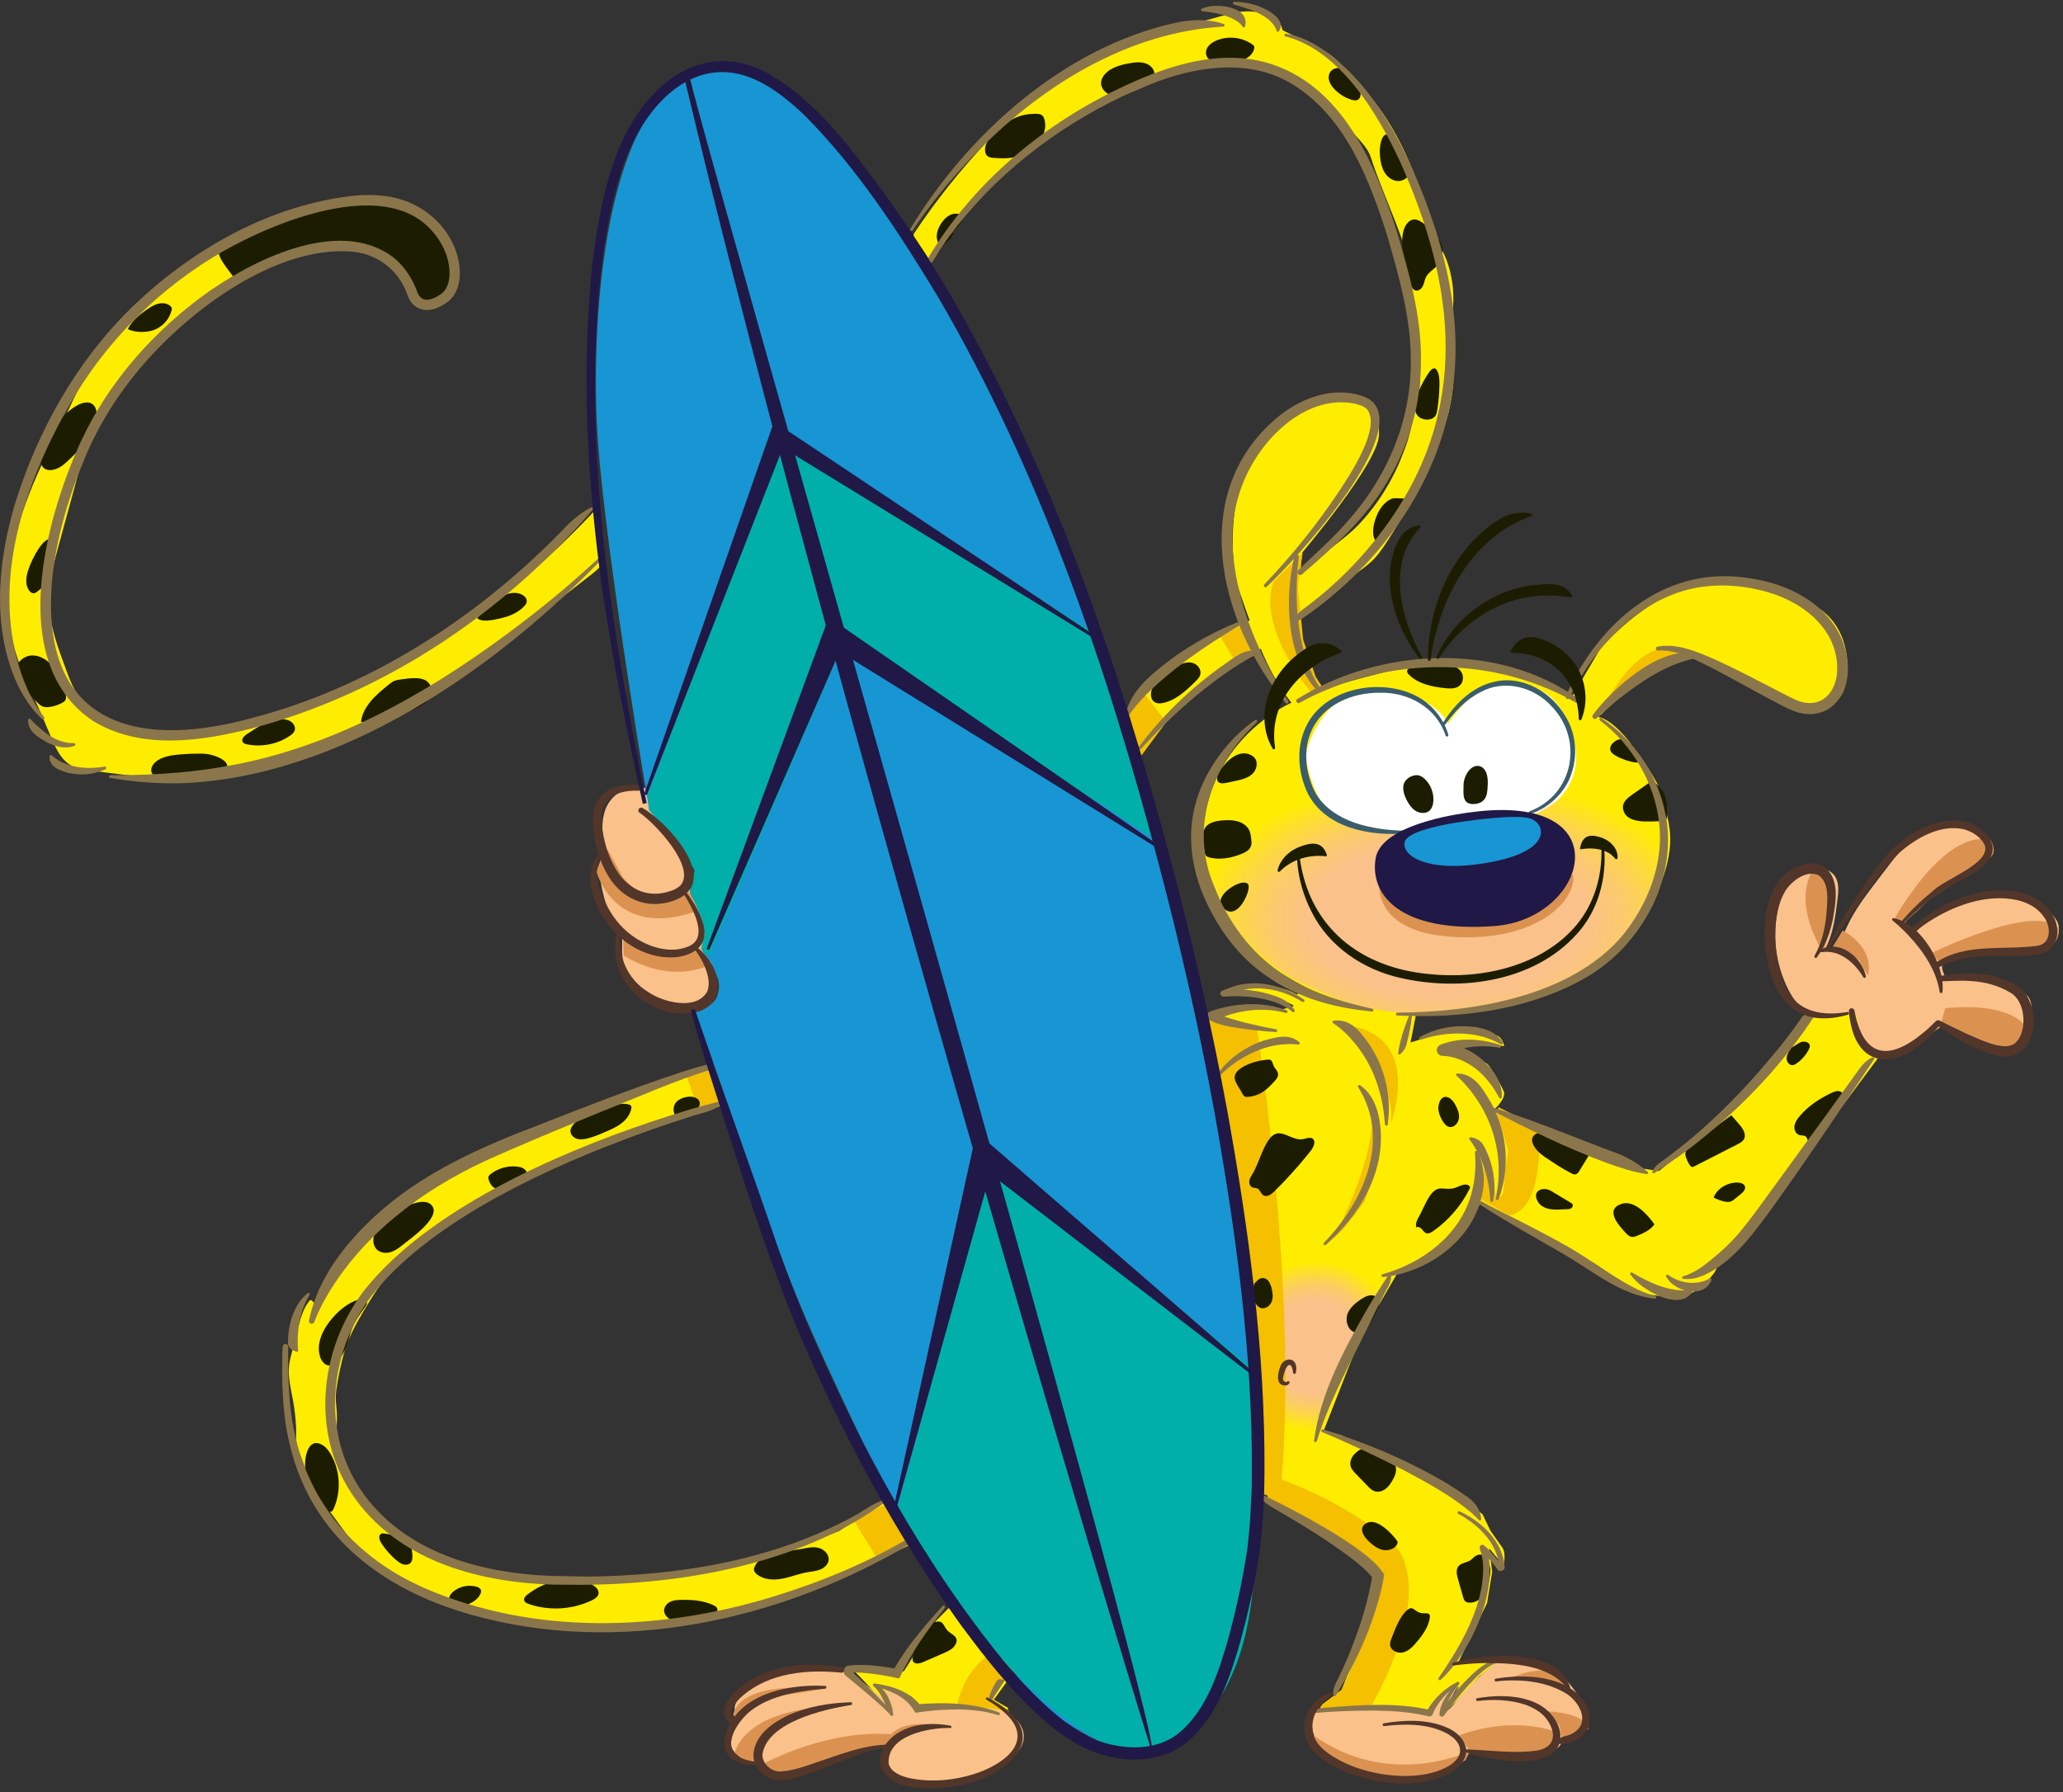 <svg width="435" height="378" viewBox="0 0 435 378" fill="none" xmlns="http://www.w3.org/2000/svg">
<rect x="0" y="0" width="435" height="378" fill="#333333" stroke="none"/>
<path d="M272.296 148.206C272.296 148.206 259.326 153.71 254.955 168.247C250.585 182.785 257.775 198.025 268.35 204.237C278.925 210.448 283.154 213.413 299.787 213.974C316.42 214.535 337.004 207.903 344.053 197.6C351.101 187.296 352.652 179.815 352.086 175.162C351.52 170.509 349.691 165.708 349.691 165.708C349.691 165.708 342.643 152.44 337.004 151.171L345.462 143.406L355.472 138.464L359.134 138.18L380.846 148.903C380.846 148.903 385.782 149.328 387.894 147.067C390.005 144.805 391.138 134.507 384.65 129.146C378.162 123.784 364.773 120.253 354.622 124.204C344.472 128.154 337.282 137.046 337.282 137.046L331.643 146.642C331.643 146.642 314.161 136.48 297.953 140.288C281.745 144.097 279.061 145.508 279.061 145.508C279.061 145.508 275.115 140.288 274.266 133.793C273.416 127.298 274.549 116.575 274.549 116.575C274.549 116.575 290.621 97.662 290.763 91.733C290.904 85.805 290.197 81.146 274.974 85.663C259.75 90.18 257.916 114.88 261.443 125.036C264.97 135.192 267.506 142.113 272.296 148.183V148.206Z" fill="#FFED00"/>
<path d="M278.642 206.492L273.428 209.74C273.428 209.74 268.774 206.492 260.458 208.753C260.458 208.753 269.199 209.74 272.862 212.143L270.467 212.851C270.467 212.851 261.301 211.724 257.214 214.121L254.961 215.249L261.307 251.799L265.819 289.903L266.386 314.602L280.765 323.636L291.341 331.259C291.341 331.259 289.223 341.705 288.805 342.124C288.386 342.544 284.292 352.847 284.292 352.847L282.883 356.378L278.795 359.484L278.088 360.895L285.419 360.187L299.362 360.618L301.987 361.468L303.992 358.687L306.617 356.296L307.62 355.676L305.538 359.154L305.078 360.777L308.628 357.146L311.866 353.591L316.031 350.196L307.313 350.97L313.559 338.074L314.639 331.507L314.019 326.565L317.027 330.197C317.027 330.197 317.647 327.646 316.797 326.412C315.948 325.178 314.249 322.78 314.249 322.78L312.627 319.385C312.627 319.385 305.992 313.746 305.762 313.746C305.532 313.746 282.853 302.704 282.853 302.704L279.149 301.624L287.017 281.624L294.656 268.498C294.656 268.498 302.754 265.486 305.455 263.095C308.156 260.704 311.011 255.838 311.011 255.838L312.321 253.37L336.155 266.419C336.155 266.419 345.026 272.519 347.031 272.909C349.037 273.298 354.203 273.759 355.595 273.216C356.987 272.672 358.373 271.669 358.373 271.669C358.373 271.669 361.535 269.041 362.001 267.346L371.798 256.919L383.907 239.387L396.558 222.399L393.084 218.768L391.462 213.519L385.599 214.139L382.668 213.755L370.17 229.125C370.17 229.125 358.444 240.013 358.214 240.167C357.984 240.32 349.803 246.963 349.803 246.963L346.176 246.42L329.13 239.47L315.246 233.831C315.246 233.831 317.635 231.593 317.098 230.2C316.561 228.806 314.013 224.561 313.547 224.33C313.081 224.1 307.685 221.089 307.685 221.089L311.925 219.778L317.169 220.628C317.169 220.628 316.862 218.851 315.624 218.39C314.385 217.929 309.991 217.079 309.141 217.156C308.292 217.233 304.665 217.617 304.665 217.617L297.416 219.854L298.879 212.444L278.978 206.498L278.636 206.516L278.642 206.492Z" fill="#FFED00"/>
<path d="M201.34 337.844L197.283 341.906L190.553 352.511L187.781 352.316L182.531 351.72L179.859 352.116L184.312 356.775L188.671 360.642L188.076 358.363L186.589 355.588L192.133 357.767L194.41 360.247L203.517 359.845L209.262 360.837L211.538 361.534L212.63 360.247L209.557 358.457L213.715 352.712L201.34 337.844Z" fill="#FFED00"/>
<path d="M187.48 316.144L192.924 325.066L183.222 330.12C179.831 331.425 176.439 332.736 173.048 334.041C171.809 334.519 170.547 334.956 169.326 335.476C168.506 335.824 167.828 336.397 167.02 336.739C165.864 337.23 164.56 337.513 163.351 337.867C159.983 338.853 156.515 340.117 153.071 340.666C149.166 341.286 145.244 341.812 141.31 342.207C133.477 342.987 125.567 343.235 117.717 342.597C112.869 342.201 108.044 341.469 103.308 340.324C101.745 339.946 100.376 339.397 98.737 339.16C94.968 338.617 91.559 336.686 88.256 334.797C85.814 333.397 83.372 332.004 80.96 330.551C78.919 329.323 76.866 328.036 75.28 326.253C73.357 324.091 71.7 321.653 69.96 319.332C69.028 318.092 68.102 316.852 67.282 315.535C65.365 312.459 64.091 309.028 62.829 305.627C62.263 304.104 62.504 302.58 62.428 300.968C62.339 299.138 62.133 297.319 61.814 295.518C61.354 292.95 60.652 290.358 60.989 287.765C61.089 286.992 61.283 286.23 61.472 285.474C61.909 283.756 62.345 282.032 62.782 280.314C63.301 278.259 63.855 276.133 65.147 274.45C65.235 274.332 65.347 274.208 65.495 274.19C65.742 274.161 65.902 274.427 66.079 274.604C66.556 275.094 67.418 274.964 67.942 274.521C68.467 274.078 68.739 273.423 69.028 272.797C71.764 266.88 76.695 262.493 81.355 258.165C86.398 253.482 92.025 249.432 98.064 246.143C102.6 243.675 107.348 241.637 112.09 239.6C124.86 234.127 137.641 228.641 150.818 224.236C152.127 226.905 153.153 229.71 153.873 232.597C140.785 235.378 128.404 240.728 116.125 246.048C104.187 251.221 93.257 258.011 83.862 267.105C82.617 268.309 81.367 269.52 80.299 270.884C79.391 272.041 78.618 273.305 77.851 274.556C76.182 277.279 74.507 280.024 73.351 283C72.319 285.657 71.717 288.462 71.21 291.273C70.992 292.471 70.791 293.676 70.803 294.898C70.809 295.914 70.962 296.924 71.021 297.939C71.145 300.095 70.738 302.126 71.151 304.24C71.611 306.607 72.325 308.574 73.528 310.682C76.743 316.303 80.624 321.275 86.191 324.735C89.241 326.631 92.538 328.077 95.823 329.518C99.875 331.295 104.334 331.803 108.705 332.293C124.323 334.047 140.218 333.338 155.619 330.197C163.021 328.685 169.863 325.627 176.893 322.887L187.486 316.15L187.48 316.144Z" fill="#FFED00"/>
<path d="M249.983 138.41C245.607 141.41 241.596 145.053 238.759 149.541C238.405 150.102 238.063 150.698 238.016 151.354C237.975 151.915 238.151 152.458 238.334 152.989C238.901 154.666 239.443 156.426 240.216 158.014C240.918 157.996 241.555 156.68 242.009 156.19C242.882 155.251 243.772 154.324 244.669 153.408C246.403 151.637 248.178 149.901 250.019 148.242C253.964 144.681 257.969 141.079 262.711 138.682C263.655 138.204 264.64 137.773 265.466 137.111C266.292 136.45 266.97 135.517 267.047 134.46C267.088 133.935 266.976 133.403 266.834 132.895C265.661 128.626 261.732 131.691 259.285 132.96C256.094 134.619 252.944 136.373 249.977 138.404L249.983 138.41Z" fill="#FFED00"/>
<path d="M238.534 18.408C241.938 16.896 245.412 15.556 248.939 14.345C251.953 13.312 254.63 12.574 257.886 12.822C260.564 13.029 263.153 13.714 265.807 14.05C267.925 14.316 269.948 14.664 271.9 15.603C277.669 18.361 281.556 23.61 285.602 28.322C286.876 29.804 288.421 31.245 289.023 33.111C290.444 37.522 292.302 41.832 293.989 46.16C294.85 48.369 295.711 50.577 296.366 52.856C297.481 56.718 297.663 60.651 298.23 64.577C298.407 65.811 298.495 67.063 298.584 68.309C298.843 71.958 299.103 75.613 299.362 79.263C299.598 82.599 298.507 85.852 297.787 89.106C297.528 90.269 297.268 91.426 296.926 92.566C296.549 93.818 296.077 95.034 295.599 96.245C293.529 101.553 290.361 106.566 286.416 110.717C285.195 112.004 283.803 113.109 282.411 114.213C280.818 115.476 279.232 116.746 277.633 118.009C276.336 119.037 275.345 120.371 273.953 121.298C273.41 121.659 272.809 121.989 272.466 122.55C272.071 123.2 272.101 124.009 272.148 124.77C272.284 127.05 272.425 129.323 272.561 131.602C277.303 128.969 280.895 124.7 285.236 121.452C286.652 120.395 288.156 119.433 289.418 118.193C290.426 117.201 291.258 116.043 292.042 114.868C294.997 110.457 297.557 105.615 299.946 100.874C301.81 97.177 303.402 93.351 304.718 89.425C306.788 83.242 306.847 76.788 306.245 70.346C306.033 68.055 306.404 65.752 306.452 63.45C306.499 60.875 306.133 58.295 305.366 55.838C304.67 53.612 303.391 51.551 302.636 49.29C298.902 38.083 295.169 26.309 286.481 17.794C284.027 15.391 282.499 12.627 279.456 10.903C278.087 10.13 276.684 9.415 275.256 8.76C273.74 8.069 272.29 7.254 270.774 6.539C270.673 6.492 270.573 6.445 270.496 6.368C270.361 6.226 270.331 6.014 270.284 5.825C269.759 3.676 266.946 2.914 265.047 2.56C261.744 1.951 258.535 3.15 255.374 3.989C245.618 6.575 235.821 9.917 226.862 14.647C226.526 14.824 226.184 15.007 225.847 15.19C218.952 18.975 213.668 23.994 208.318 29.657C202.685 35.62 197.542 42.057 192.971 48.877C192.788 49.148 192.6 49.449 192.623 49.78C192.647 50.075 192.835 50.323 193.012 50.553C194.157 52.006 195.094 53.459 196.085 54.988C196.15 55.088 196.239 55.201 196.357 55.201C196.457 55.201 196.539 55.112 196.598 55.035C197.365 54.073 197.926 52.969 198.539 51.9C200.816 47.955 204.148 45.003 206.92 41.484C207.952 40.173 209.15 38.992 210.347 37.829C218.504 29.905 228.124 23.043 238.534 18.414V18.408Z" fill="#FFED00"/>
<path d="M254.623 13.324L266.85 14.115C264.968 13.796 263.04 13.649 261.247 13.525C259.2 13.383 256.882 13.229 254.623 13.324Z" fill="#FFED00"/>
<path d="M42.515 54.876C44.462 53.399 47.116 51.923 49.18 53.234C51.056 54.421 51.074 57.326 49.859 59.186C48.644 61.046 46.597 62.162 44.715 63.337C34.459 69.732 27.074 79.77 20.327 89.808C17.779 93.599 17.212 97.319 16.033 101.635C14.765 106.277 13.491 110.924 12.223 115.565C11.255 119.108 10.276 122.709 10.312 126.382C10.365 131.785 12.116 136.267 13.962 141.309C14.517 142.827 15.083 144.344 15.897 145.738C27.34 165.383 60.735 151.477 75.74 144.592C81.626 141.894 87.312 138.759 92.744 135.228C94.101 134.348 95.44 133.438 96.767 132.511C107.448 125.065 117.316 116.456 126.151 106.891C126.482 109.701 126.818 112.518 127.148 115.329C127.284 116.468 127.408 117.667 126.953 118.718C126.523 119.722 125.626 120.436 124.765 121.103C123.574 122.036 122.377 122.963 121.185 123.896C119.327 125.349 117.463 126.801 115.6 128.236C99.309 140.796 82.051 152.652 62.528 159.118C51.162 162.88 37.809 164.858 25.824 163.358C23.535 163.068 21.247 162.785 18.952 162.496C17.714 162.342 16.446 162.177 15.331 161.628C12.895 160.429 11.68 157.707 10.654 155.192C8.684 150.385 6.466 145.708 4.478 140.908C0.32 130.834 1.211 119.096 4.478 108.881C6.407 102.834 9.144 97.083 12.034 91.444C14.487 86.661 16.286 81.754 19.389 77.296C25.552 68.439 33.975 61.353 42.51 54.882L42.515 54.876Z" fill="#FFED00"/>
<path d="M379.843 212.397C378.663 211.452 377.826 210.147 377.136 208.807C374.252 203.227 373.544 196.549 375.195 190.484C375.596 189.02 376.133 187.573 377.03 186.351C378.056 184.946 379.536 183.883 381.194 183.351C383.217 182.708 385.771 183.05 386.933 184.834C387.817 186.192 387.658 187.957 387.464 189.569C387.021 193.271 386.543 197.086 384.744 200.351C385.942 200.375 387.045 199.607 387.77 198.651C388.496 197.694 388.932 196.555 389.434 195.462C391.02 192.002 393.35 188.943 395.656 185.92C396.553 184.745 397.449 183.57 398.352 182.389C399.03 181.503 399.708 180.612 400.481 179.809C402.787 177.411 405.819 175.888 408.915 174.778C411.186 173.963 414.395 173.266 416.648 174.471C417.167 174.748 417.627 175.126 418.081 175.504C420.015 177.11 420.476 179.738 418.653 181.775C418.158 182.324 417.544 182.749 416.913 183.145C411.858 186.298 405.901 189.729 401.938 194.24C401.826 194.364 401.719 194.517 401.737 194.689C401.755 194.813 401.843 194.913 401.926 195.007C402.398 195.509 402.929 195.946 403.512 196.307C403.63 196.377 403.76 196.448 403.896 196.436C404.061 196.419 404.191 196.289 404.303 196.171C408.025 192.256 414.796 189.262 420.086 188.583C425.2 187.928 430.933 189.705 433.64 194.098C434.914 196.165 433.652 199.489 431.334 200.298C430.573 200.564 429.747 200.493 428.945 200.428C427.453 200.298 426.014 200.57 424.545 200.629C422.782 200.7 421.042 200.623 419.272 200.818C417.007 201.072 414.766 201.538 412.59 202.211C411.847 202.442 410.012 202.737 409.611 203.463C409.21 204.189 410.024 205.654 410.236 206.327C415.704 205.583 421.396 206.604 426.262 209.197C426.775 209.468 427.294 209.775 427.665 210.224C428.291 210.998 428.373 212.06 428.426 213.058C428.515 214.676 428.586 216.365 427.925 217.841C426.663 220.67 423.047 221.768 420.004 221.201C416.96 220.634 414.324 218.821 411.699 217.18C411.08 216.796 410.39 216.4 409.67 216.501C409.092 216.578 408.608 216.961 408.148 217.316C406.621 218.502 405.011 219.589 403.335 220.551C400.693 222.075 397.313 223.291 394.718 221.697C393.604 221.012 392.813 219.884 392.288 218.68C391.734 217.41 391.993 215.456 391.374 214.363C390.713 213.2 389.186 213.879 388.083 214.003C385.269 214.316 382.167 214.233 379.855 212.391L379.843 212.397Z" fill="#FAC18A"/>
<path d="M137.842 171.058C138.019 171.518 138.213 171.997 138.585 172.315C138.992 172.67 139.552 172.782 140.042 173.012C141.221 173.585 141.888 174.831 142.466 176.012C143.256 177.624 144.023 179.242 144.766 180.877C145.562 182.625 146.353 184.556 145.881 186.422C145.733 187.001 145.468 187.573 145.539 188.164C145.586 188.554 145.781 188.908 145.969 189.25C146.618 190.431 147.267 191.612 147.922 192.787C148.57 193.962 149.231 195.179 149.378 196.513C149.526 197.848 149.025 199.347 147.845 199.985C148.753 201.757 150.074 203.315 150.812 205.164C151.549 207.012 151.543 209.391 150.069 210.726C149.125 211.582 147.786 211.83 146.512 211.925C143.091 212.19 139.534 211.6 136.615 209.793C133.695 207.986 131.489 204.886 131.212 201.461C131.059 199.554 131.466 197.535 130.699 195.781C130.327 194.931 129.702 194.216 129.189 193.449C127.508 190.939 126.971 187.857 126.476 184.881C126.352 184.125 126.228 183.34 126.452 182.607C126.665 181.928 127.154 181.362 127.367 180.682C127.602 179.927 127.467 179.118 127.349 178.332C126.977 175.906 126.771 173.367 127.538 171.034C128.322 168.666 130.174 166.889 132.604 166.31C133.548 166.086 135.329 165.702 136.013 166.245C136.845 166.907 137.458 170.03 137.859 171.058H137.842Z" fill="#FAC18A"/>
<path d="M185.934 355.511C188.759 355.605 191.519 357.005 193.271 359.225C193.495 359.508 193.713 359.815 194.02 359.998C194.421 360.24 194.911 360.246 195.377 360.24C198.662 360.24 201.947 360.229 205.232 360.223C207.521 360.223 209.886 360.223 211.998 361.114C214.109 362.006 215.926 364.008 215.873 366.299C215.814 368.743 213.743 370.645 211.673 371.938C206.07 375.433 199.151 376.75 192.658 375.569C191.378 375.339 190.092 374.996 189.007 374.282C187.921 373.567 187.06 372.41 186.972 371.111C186.913 370.249 187.19 369.369 186.972 368.531C179.994 369.027 173.63 372.652 166.788 374.111C165.396 374.406 163.804 374.571 162.683 373.691C162.17 373.29 161.822 372.711 161.338 372.274C159.374 370.503 155.57 371.247 154.42 368.867C153.476 366.925 155.269 364.722 155.181 362.567C155.145 361.728 154.821 360.902 154.909 360.063C155.021 359.042 155.735 358.191 156.472 357.477C161.474 352.647 168.953 351.118 175.86 351.873C176.579 351.95 177.305 352.056 177.977 352.322C178.431 352.505 178.85 352.753 179.263 353.013C182.637 355.109 185.645 357.654 188.405 360.506C187.514 358.841 187.084 357.075 185.94 355.505L185.934 355.511Z" fill="#FAC18A"/>
<path d="M279.693 360.465C278.731 360.524 277.664 360.648 277.051 361.386C276.573 361.965 276.496 362.774 276.543 363.523C276.767 367.001 279.186 370.06 282.182 371.831C285.178 373.603 288.699 374.264 292.162 374.63C295.848 375.014 299.623 375.091 303.203 374.134C305.881 373.42 308.936 371.92 310.009 369.168C309.921 369.393 312.439 369.393 312.622 369.422C314.05 369.67 315.377 370.202 316.845 370.343C319.7 370.627 322.584 370.32 325.392 369.8C326.678 369.564 328.064 369.222 328.878 368.194C329.072 367.946 329.232 367.669 329.45 367.444C330.14 366.73 331.196 366.724 332.051 366.34C332.906 365.956 333.732 365.442 334.263 364.669C335 363.6 335.018 362.159 334.622 360.919C334.227 359.679 333.478 358.593 332.735 357.524C331.119 355.204 329.367 352.771 326.772 351.661C325.097 350.946 323.227 350.852 321.458 350.433C318.792 349.801 317.134 349.287 314.828 351.118C311.861 353.479 309.154 356.178 306.777 359.13C306.258 359.78 305.733 360.453 305.002 360.854C304.902 359.981 305.586 359.03 305.94 358.262C306.37 357.335 306.889 356.45 307.497 355.629C307.06 356.225 305.544 356.739 304.925 357.276C304.105 357.991 303.451 358.811 302.849 359.715C301.953 361.043 302.159 361.144 300.478 361.002C299.121 360.89 297.765 360.713 296.408 360.606C290.852 360.164 285.261 360.116 279.693 360.459V360.465Z" fill="#FAC18A"/>
<path d="M297.346 175.357C297.346 175.357 290.097 174.896 288.398 174.737C286.7 174.577 280.07 171.648 278.525 169.021C276.979 166.393 275.133 161.144 275.44 158.829C275.747 156.514 278.218 151.259 281.149 148.791C284.081 146.323 289.944 144.622 296.732 146.476C303.521 148.33 305.373 152.653 305.373 152.653C305.373 152.653 310.003 144.929 316.019 144.315C322.035 143.701 328.518 144.776 331.602 154.973C334.687 165.171 327.285 170.881 322.961 171.808C318.644 172.735 314.321 171.654 314.321 171.654L297.352 175.362L297.346 175.357Z" fill="white"/>
<path d="M143.072 17.977C143.072 17.977 152.638 3.77 174.851 28.788C197.063 53.807 220.208 102.303 220.208 102.303L238.014 151.354L254.954 215.243L264.633 277.444L266.485 305.55C266.485 305.55 263.707 334.897 260.622 345.709C257.537 356.52 251.368 369.186 241.801 369.8C232.234 370.414 217.736 358.061 217.736 358.061L189.042 318.83C189.042 318.83 174.851 290.104 168.369 274.35C161.887 258.596 157.263 244.076 157.263 244.076L146.463 212.875C146.463 212.875 150.167 212.568 151.093 210.407C152.019 208.246 151.4 206.392 151.4 206.392L147.831 199.979C147.831 199.979 149.548 198.674 148.622 194.966C147.696 191.258 145.531 188.158 145.531 188.158C145.531 188.158 147.082 185.082 146.463 183.535C145.844 181.987 143.378 178.285 143.378 178.285L136.896 170.875C136.896 170.875 127.949 118.364 126.097 93.345C124.245 68.327 127.642 26.934 143.066 17.977H143.072Z" fill="#1895D3"/>
<path d="M232.087 134.348L239.956 156.821L245.736 178.368L178.166 134.814L149.472 201.762L147.832 199.985L148.546 197.133L148.086 194.122L145.532 188.164L146.464 183.54L143.379 178.291L136.897 170.875L136.514 167.94L165.208 92.188L232.087 134.348Z" fill="#00AFA9"/>
<path d="M208.483 247.17L189.043 318.83C189.043 318.83 214.033 364.238 240.876 370.721C240.876 370.721 260.623 367.633 264.014 336.432C267.406 305.232 265.808 289.891 265.808 289.891L211.255 246.237L208.477 247.164L208.483 247.17Z" fill="#00AFA9"/>
<path d="M287.16 280.532L282.53 291.19L279.522 298.837L278.366 302.775C278.366 302.775 273.276 307.174 267.95 303.005C267.95 303.005 265.638 301.618 265.868 296.516C266.098 291.42 265.638 282.386 265.638 282.386L263.556 269.644L263.096 265.008C263.096 265.008 281.61 257.131 291.79 272.419L287.16 280.526V280.532Z" fill="url(#paint0_radial_615_17946)"/>
<path d="M280.388 171.341C279.303 170.698 278.259 169.954 277.08 169.499C275.829 169.015 274.467 168.867 273.122 168.873C269.919 168.897 266.734 169.812 264.003 171.483C258.783 174.677 255.274 181.521 255.345 187.509C255.357 188.3 255.368 189.109 255.646 189.847C255.946 190.644 256.524 191.299 257.091 191.937C262.517 198.001 266.923 203.835 274.402 207.325C277.404 208.724 280.412 210.124 283.544 211.192C297.835 216.058 313.678 213.619 327.892 208.541C336.386 205.506 345.587 197.865 349.131 189.422C350.341 186.54 350.913 183.428 351.272 180.317C351.679 176.785 351.62 172.699 348.96 170.343C347.179 168.767 344.667 168.389 342.307 168.082C339.034 167.657 335.719 167.232 332.44 167.651C329.16 168.07 325.881 169.428 323.811 172.003C325.81 172.64 328.14 173.65 328.458 175.723C329.626 183.352 312.445 184.922 308.074 184.981C304.819 185.023 301.457 184.391 298.59 182.797C294.927 180.759 294.868 179.567 296.449 176.053C290.964 174.53 285.443 174.341 280.377 171.341H280.388Z" fill="url(#paint1_radial_615_17946)"/>
<path d="M268.556 122.674L274.696 116.527C274.696 116.527 273.504 124.209 273.669 124.469C273.834 124.729 274.778 134.885 274.778 134.885L277.42 142.738L279.042 145.212L276.907 146.576C276.907 146.576 264.881 132.742 268.55 122.668L268.556 122.674Z" fill="#F4C000"/>
<path d="M262.587 131.555C262.67 131.809 265.489 137.79 265.147 137.873C264.805 137.956 260.883 140.176 260.883 140.176L257.303 134.2L262.593 131.555H262.587Z" fill="#F4C000"/>
<path d="M356.664 138.044L350.099 140.436L341.742 146.411C341.742 146.411 337.66 150.615 337.477 150.851C337.295 151.088 342.426 138.127 350.866 136.591C350.866 136.591 355.048 136.42 356.664 138.044Z" fill="#F4C000"/>
<path d="M284.422 216.341L288.515 221.549L292.266 228.552L293.375 234.274L293.293 236.836C293.293 236.836 300.117 218.65 284.422 216.341Z" fill="#F4C000"/>
<path d="M312.398 253.063C312.398 252.638 313.165 243.757 313.165 243.757C313.165 243.757 313.419 242.73 313.59 243.243C313.761 243.757 314.616 246.402 314.616 246.402L315.471 252.809C315.471 252.809 316.663 252.467 316.922 251.616C317.182 250.766 317.347 247.259 317.347 247.259L318.031 242.736L316.669 237.953L315.477 234.54L315.99 233.512L324.519 237.781C324.519 237.781 325.882 255.029 318.291 256.311L312.404 253.063H312.398Z" fill="#F4C000"/>
<path d="M288.86 230.944L290.564 237.09L290.818 244.347L287.745 253.399L283.481 258.95L281.092 261.341C281.092 261.341 291.927 241.448 288.854 230.944H288.86Z" fill="#F4C000"/>
<path d="M267.26 315.978L279.988 322.698L288.782 328.951L291.094 331.732L289.938 338.452L287.16 347.025L282.996 356.29L278.366 359.998C278.366 359.998 278.136 360.459 280.218 360.459C282.3 360.459 289.012 359.998 289.012 359.998C289.012 359.998 304.748 333.586 292.25 324.091C279.752 314.596 267.49 311.118 267.49 311.118L267.26 315.984V315.978Z" fill="#F4C000"/>
<path d="M208.944 348.643L212.878 352.812L209.64 356.981V358.604L212.878 360.919L208.248 360.222L201.766 359.992C201.766 359.992 202.692 352.812 208.938 348.643H208.944Z" fill="#F4C000"/>
<path d="M187.888 316.669L193.208 325.243L185.11 328.951L180.02 320.608L187.888 316.669Z" fill="#F4C000"/>
<path d="M264.946 216.123C263.265 215.904 261.637 215.456 260.021 214.942C258.953 214.812 257.903 214.54 256.93 214.068C256.777 213.991 256.759 213.855 256.806 213.737L253.604 214.511L256.152 221.461L261.472 250.654L264.48 279.15L266.332 315.057L269.806 316.445C273.822 279.835 266.851 228.913 264.946 216.129V216.123Z" fill="#F4C000"/>
<path d="M131.383 197.257L131.513 201.485C131.513 201.485 140.596 207.892 150.192 203.28L147.503 199.95C147.503 199.95 143.026 202.253 139.44 200.847C135.854 199.442 131.377 197.263 131.377 197.263L131.383 197.257Z" fill="#DB9251"/>
<path d="M127.036 180.228L125.756 183.812C125.756 183.812 129.596 198.538 147.249 192.008L145.332 188.164C145.332 188.164 139.829 189.829 136.762 188.931C133.695 188.034 131.389 185.087 131.389 185.087L128.192 179.324L127.042 180.222L127.036 180.228Z" fill="#DB9251"/>
<path d="M407.34 200.977C407.34 200.977 428.963 190.348 434.076 195.728C434.076 195.728 434.33 198.42 432.543 199.312C430.756 200.203 428.196 200.209 428.196 200.209L419.879 200.847C419.879 200.847 416.169 201.231 415.786 201.231C415.403 201.231 409.387 203.534 409.387 203.534L407.34 200.971V200.977Z" fill="#DB9251"/>
<path d="M410.153 212.627L409.387 215.444C409.387 215.444 416.293 219.672 421.03 220.569C425.766 221.467 426.403 221.467 427.04 220.569C427.677 219.672 428.461 218.172 428.19 218.007C427.919 217.841 426.273 211.092 410.153 212.627Z" fill="#DB9251"/>
<path d="M404.397 192.008L401.2 194.824L399.537 193.673C399.537 193.673 409.9 174.719 419.75 177.151C419.75 177.151 421.03 179.33 420.004 180.482C418.977 181.633 417.444 182.66 417.444 182.66L413.604 185.223L407.464 189.067L404.391 192.014L404.397 192.008Z" fill="#DB9251"/>
<path d="M382.138 183.682L385.594 184.58C385.594 184.58 386.744 186.245 386.744 187.272C386.744 188.3 386.998 190.732 386.998 190.732L386.101 194.576L384.438 200.853C384.438 200.853 377.915 191.122 382.138 183.688V183.682Z" fill="#DB9251"/>
<path d="M393.911 205.583C393.828 205.978 392.118 202.636 392.118 202.636L389.688 201.101L386.107 200.203L388.537 196.235C388.537 196.235 395.191 199.566 393.911 205.583Z" fill="#DB9251"/>
<path d="M290.968 184.827C290.968 184.827 288.055 196.33 305.985 197.558C323.915 198.786 332.338 190.041 331.725 184.52C331.725 184.52 304.304 190.348 303.691 190.502C303.077 190.655 290.974 184.827 290.974 184.827H290.968Z" fill="#DB9251"/>
<path d="M307.672 365.962L309.052 367.958L309.665 369.032L316.254 370.414L323.609 369.8L328.05 368.879L329.123 365.661C329.123 365.661 320.542 361.368 307.678 365.968L307.672 365.962Z" fill="#DB9251"/>
<path d="M326.365 360.902L328.819 363.966L329.432 367.031L331.886 366.724L334.947 364.574C334.947 364.574 334.947 361.51 326.365 360.896V360.902Z" fill="#DB9251"/>
<path d="M330.653 355.688C330.865 356.266 325.905 354.459 325.905 354.459L317.477 354.306C317.477 354.306 328.199 348.938 330.653 355.688Z" fill="#DB9251"/>
<path d="M276.725 365.808C276.725 365.808 278.565 370.408 281.626 371.636C284.687 372.864 287.448 374.553 289.901 374.854C292.355 375.155 294.496 375.775 296.643 375.622C298.79 375.468 300.471 375.161 301.544 374.854C302.618 374.547 304.912 373.78 305.525 373.473C306.139 373.165 309.047 371.17 309.047 371.17C309.047 371.17 309.813 369.634 309.353 369.634C308.893 369.634 292.502 377.305 276.719 365.802L276.725 365.808Z" fill="#DB9251"/>
<path d="M187.711 368.111C187.711 368.111 181.429 369.339 180.816 369.493C180.202 369.646 175.147 372.256 174.381 372.41C173.614 372.563 167.893 374.382 167.332 374.252C166.772 374.122 162.891 374.099 162.891 374.099L160.744 372.103C160.744 372.103 175.147 363.972 190.005 365.968L187.705 368.117L187.711 368.111Z" fill="#DB9251"/>
<path d="M174.386 359.98C174.869 359.957 165.804 362.437 165.651 362.744C165.497 363.051 162.283 365.808 162.283 365.808L160.596 369.794L160.749 372.097L156.768 371.329L154.928 369.64C154.928 369.64 156.615 360.896 174.386 359.98Z" fill="#DB9251"/>
<path d="M173.466 356.148C174.079 356.201 166.571 357.376 165.804 357.376C165.037 357.376 161.516 358.604 160.903 358.911C160.289 359.218 157.688 361.214 157.688 361.214L155.848 363.364L154.621 361.675C154.621 361.675 154.792 354.536 173.466 356.154V356.148Z" fill="#DB9251"/>
<path d="M198.44 363.966C199.047 364.067 192.772 364.734 192.772 364.734L189.711 366.883L187.104 367.804C187.104 367.804 187.104 362.13 198.44 363.972V363.966Z" fill="#DB9251"/>
<path d="M144.701 226.609L147.491 234.805L153.259 232.756L150.281 224.371L144.701 226.609Z" fill="#F4C000"/>
<path d="M241.058 145.974L237.896 150.444L240.498 159.567L245.894 152.304L241.058 145.974Z" fill="#F4C000"/>
<path d="M261.938 230.596C262.068 230.844 262.209 231.103 262.457 231.239C262.675 231.357 262.941 231.357 263.194 231.334C264.297 231.239 265.382 230.867 266.308 230.259C267.223 229.663 267.972 228.86 268.715 228.062C269.098 227.649 269.505 227.177 269.499 226.616C269.488 225.878 268.786 225.352 268.508 224.673C268.343 224.277 268.29 223.77 267.919 223.557C267.7 223.433 267.435 223.451 267.181 223.474C265.259 223.681 262.711 224.319 261.207 225.63C259.343 227.253 260.912 228.629 261.944 230.601L261.938 230.596Z" fill="#1C1D00"/>
<path d="M274.808 240.22C275.557 240.061 276.5 239.689 276.961 240.303C277.132 240.533 277.161 240.834 277.126 241.118C277.037 241.856 276.559 242.488 276.093 243.066C273.793 245.948 271.322 248.688 268.691 251.28C268.054 251.906 267.105 252.561 266.362 252.071C265.837 251.728 265.707 250.943 265.146 250.66C264.804 250.488 264.38 250.553 264.032 250.388C263.554 250.164 263.353 249.556 263.436 249.03C263.519 248.504 263.814 248.044 264.091 247.589C265.447 245.404 266.373 241.307 268.19 239.624C270.189 237.77 272.395 240.74 274.802 240.226L274.808 240.22Z" fill="#1C1D00"/>
<path d="M306.807 232.893C305.492 230.525 303.369 230.867 303.286 233.761C303.251 234.877 304.436 237.664 305.769 237.699C306.766 237.723 307.556 236.725 307.645 235.733C307.733 234.741 307.297 233.772 306.807 232.898V232.893Z" fill="#1C1D00"/>
<path d="M299.256 256.47C298.832 257.202 298.389 258.041 298.631 258.856C298.997 258.614 299.486 258.879 299.781 259.198C300.076 259.517 300.318 259.936 300.731 260.072C301.238 260.243 301.769 259.936 302.205 259.629C305.414 257.38 308.062 254.321 309.826 250.819C309.908 250.648 309.997 250.459 309.932 250.282C309.891 250.158 309.785 250.07 309.678 250.005C308.652 249.385 307.449 250.465 306.269 250.654C304.47 250.949 303.497 250.064 302.111 251.439C300.949 252.591 300.082 255.035 299.25 256.464L299.256 256.47Z" fill="#1C1D00"/>
<path d="M290.262 276.54C290.704 275.72 291.111 274.692 290.616 273.907C290.244 273.316 289.471 273.092 288.781 273.198C288.091 273.304 287.484 273.671 286.906 274.06C285.756 274.84 284.629 275.785 284.134 277.084C283.562 278.589 284.275 280.987 286.157 281.057C288.168 281.134 289.477 277.981 290.256 276.546L290.262 276.54Z" fill="#1C1D00"/>
<path d="M264.517 270.654C264.11 271.775 264.087 273.033 264.447 274.173C264.677 274.893 265.125 275.625 265.85 275.85C266.77 276.133 267.773 275.442 268.133 274.551C268.493 273.659 268.363 272.643 268.133 271.711C267.95 270.967 267.661 270.181 267.018 269.756C266.375 269.331 265.308 269.538 265.125 270.282C265.196 270.134 265.266 269.992 265.337 269.845" fill="#1C1D00"/>
<path d="M325.439 243.804C327.344 245.092 329.255 246.385 331.302 247.436C331.585 247.583 331.897 247.731 332.21 247.666C332.605 247.589 332.865 247.211 333.071 246.863C333.643 245.918 334.215 244.979 334.793 244.035C334.923 243.816 335.065 243.556 334.97 243.32C334.917 243.179 334.793 243.084 334.675 242.996C333.69 242.246 332.664 241.537 331.567 240.958C329.98 240.132 326.129 238.236 324.306 238.933C321.54 239.99 323.964 242.801 325.445 243.799L325.439 243.804Z" fill="#1C1D00"/>
<path d="M324.33 253.53C324.902 254.427 325.981 254.894 327.037 255.035C328.093 255.177 329.16 255.047 330.228 255.029C330.57 255.024 330.924 255.024 331.225 254.864C331.526 254.705 331.738 254.321 331.591 254.014C331.508 253.843 331.337 253.736 331.172 253.636C329.815 252.821 328.459 252.012 327.108 251.197C325.238 250.075 322.855 251.221 324.336 253.536L324.33 253.53Z" fill="#1C1D00"/>
<path d="M342.743 259.966C343.126 260.379 343.563 260.816 344.129 260.869C344.512 260.904 344.89 260.757 345.25 260.603C346.594 260.042 348.022 259.416 348.842 258.206C347.514 256.275 344.63 252.986 341.911 253.896C338.319 255.1 341.274 258.371 342.743 259.96V259.966Z" fill="#1C1D00"/>
<path d="M356.697 246.084C356.892 246.155 357.104 246.06 357.287 245.966C360.313 244.419 363.338 242.878 366.364 241.33C366.889 241.065 367.444 240.764 367.727 240.25C368.299 239.199 367.467 237.959 366.677 237.055C366.134 236.435 365.597 235.815 365.055 235.195C362.495 237.109 359.929 239.004 357.375 240.929C356.39 241.673 355.429 242.092 355.352 243.368C355.323 243.887 356.178 245.901 356.685 246.09L356.697 246.084Z" fill="#1C1D00"/>
<path d="M364.904 253.406C365.27 253.293 365.571 253.045 365.866 252.803C366.273 252.467 366.68 252.13 367.087 251.799C367.57 251.398 368.107 250.855 367.948 250.246C367.794 249.668 367.098 249.438 366.497 249.402C364.444 249.284 362.032 250.583 361.336 252.579C362.227 252.986 363.878 253.724 364.91 253.406H364.904Z" fill="#1C1D00"/>
<path d="M380.692 239.647C380.332 239.405 379.848 239.5 379.43 239.382C378.686 239.175 378.28 238.313 378.362 237.545C378.445 236.778 378.893 236.105 379.383 235.502C381.176 233.306 383.617 231.723 386.171 230.495C386.814 230.188 387.593 229.905 388.2 230.277C388.737 230.601 388.896 231.334 388.755 231.942C388.613 232.55 388.218 233.07 387.846 233.571C386.325 235.644 385.151 237.894 383.741 240.031C383.317 240.675 382.951 241.868 381.948 241.631C381.075 241.425 381.364 240.084 380.698 239.642L380.692 239.647Z" fill="#1C1D00"/>
<path d="M377.578 220.953C378.351 220.735 378.947 220.109 379.69 219.802C380.433 219.495 381.548 219.754 381.613 220.558C381.636 220.841 381.512 221.118 381.383 221.372C380.775 222.536 379.884 223.545 378.805 224.289C378.563 224.455 378.298 224.614 378.003 224.644C377.272 224.714 376.705 223.911 376.723 223.179C376.741 222.447 377.171 221.798 377.584 221.189" fill="#1C1D00"/>
<path d="M285.578 306.69C284.935 307.369 284.54 308.361 284.799 309.259C284.982 309.879 285.448 310.369 285.896 310.835C286.705 311.674 287.513 312.512 288.321 313.345C288.775 313.817 289.253 314.301 289.878 314.502C290.639 314.744 291.494 314.496 292.137 314.018C292.78 313.54 293.24 312.861 293.635 312.164C294.03 311.473 294.378 310.717 294.366 309.92C294.354 308.816 293.629 307.812 292.721 307.18C291.812 306.548 290.733 306.218 289.677 305.905C287.884 305.367 287.023 305.149 285.572 306.696L285.578 306.69Z" fill="#1C1D00"/>
<path d="M291.095 326.748C292.327 327.179 293.914 326.878 294.557 325.739C294.64 325.597 294.704 325.438 294.693 325.272C294.681 325.071 294.557 324.894 294.433 324.735C293.324 323.288 290.21 319.958 288.051 321.263C285.444 322.84 289.473 326.182 291.095 326.748Z" fill="#1C1D00"/>
<path d="M300.264 340.241C300.683 340.241 301.208 340.17 301.426 340.53C301.532 340.702 301.52 340.926 301.491 341.127C301.226 343.105 299.993 344.8 298.707 346.323C297.934 347.244 297.05 348.183 295.888 348.478C294.726 348.773 293.239 348.112 293.116 346.919C293.068 346.441 293.234 345.969 293.41 345.52C294.095 343.778 294.979 341.351 296.289 339.969C298.147 338.009 297.946 340.247 300.264 340.241Z" fill="#1C1D00"/>
<path d="M311.005 328.231C310.692 328.449 310.456 328.756 310.155 328.987C309.353 329.583 308.132 329.547 307.513 330.333C306.941 331.053 307.165 332.104 307.419 332.99C307.778 334.259 308.138 335.535 308.504 336.804C308.598 337.135 308.704 337.478 308.958 337.708C309.182 337.903 309.483 337.979 309.778 337.997C311.217 338.098 312.544 337.064 313.228 335.795C313.913 334.525 314.089 333.049 314.249 331.614C314.426 330.067 313.14 326.743 311.005 328.231Z" fill="#1C1D00"/>
<path d="M201.407 346.937C200.9 347.781 199.944 348.224 199.042 348.614C197.567 349.258 196.093 349.901 194.618 350.545C193.887 350.864 192.808 351.053 192.501 350.321C191.852 348.75 195.462 342.633 197.102 342.107C198.965 341.511 198.936 343.01 199.785 343.884C200.635 344.758 202.457 345.178 201.401 346.931L201.407 346.937Z" fill="#1C1D00"/>
<path d="M159.14 330.362C159.034 330.593 158.951 330.846 158.981 331.1C159.022 331.478 159.305 331.791 159.606 332.027C161.051 333.179 163.08 333.285 164.897 332.949C166.713 332.612 168.441 331.892 170.264 331.573C171.166 331.413 172.092 331.354 172.942 331.018C173.791 330.681 174.575 329.996 174.717 329.093C174.9 327.906 173.868 326.808 172.712 326.477C171.556 326.146 170.329 326.388 169.149 326.636C166.112 327.268 160.626 327.121 159.14 330.368V330.362Z" fill="#1C1D00"/>
<path d="M149.84 340.672C150.559 340.489 151.456 340.005 151.261 339.29C151.161 338.93 150.807 338.712 150.471 338.546C148.389 337.542 146.006 337.365 143.688 337.407C142.786 337.424 141.848 337.483 141.075 337.95C140.302 338.416 139.777 339.414 140.137 340.241C141.512 343.441 147.534 341.256 149.846 340.672H149.84Z" fill="#1C1D00"/>
<path d="M111.187 336.303C110.815 336.592 110.426 336.993 110.515 337.46C110.597 337.909 111.087 338.139 111.511 338.287C115.823 339.769 120.713 339.479 124.818 337.495C125.408 337.212 126.039 336.816 126.186 336.179C126.404 335.222 125.413 334.437 124.511 334.053C119.981 332.11 114.95 333.344 111.187 336.308V336.303Z" fill="#1C1D00"/>
<path d="M98.013 338.67C99.334 338.109 100.773 337.424 101.322 336.096C101.416 335.865 101.481 335.612 101.41 335.369C101.298 334.962 100.856 334.744 100.449 334.631C98.744 334.141 96.804 334.578 95.471 335.753C95.005 336.167 94.586 336.781 94.775 337.371C94.952 337.914 95.547 338.18 96.084 338.381C96.497 338.534 96.916 338.694 97.329 338.847" fill="#1C1D00"/>
<path d="M86.378 325.379C86.773 326.294 86.974 327.298 86.968 328.296C86.968 328.727 86.909 329.187 86.638 329.53C86.29 329.961 85.665 330.079 85.128 329.949C84.591 329.819 84.125 329.488 83.7 329.14C82.379 328.065 81.241 326.772 80.338 325.331C79.967 324.729 79.725 323.767 80.368 323.465C80.574 323.371 80.81 323.389 81.04 323.412C83.158 323.66 85.199 324.534 86.838 325.898" fill="#1C1D00"/>
<path d="M68.161 304.86C68.816 305.291 69.293 305.946 69.695 306.619C71.747 310.079 71.995 314.549 70.337 318.216C70.202 318.511 69.989 318.848 69.665 318.836C69.411 318.824 69.223 318.6 69.075 318.387C67.388 316.002 64.976 312.961 64.427 310.02C64.014 307.824 64.852 302.675 68.161 304.86Z" fill="#1C1D00"/>
<path d="M77.043 275.548C77.203 275.318 77.368 275.07 77.362 274.798C77.362 274.415 77.014 274.102 76.642 274.013C76.271 273.924 75.881 274.013 75.51 274.119C73.416 274.757 71.652 276.21 70.196 277.851C68.167 280.136 66.562 283.272 67.506 286.177C67.813 287.122 68.597 288.09 69.582 287.966C69.954 287.919 70.29 287.724 70.591 287.5C72.614 286 73.239 283.602 73.87 281.305C74.501 279.009 75.698 277.479 77.037 275.554L77.043 275.548Z" fill="#1C1D00"/>
<path d="M79.091 263.048C79.645 264.064 81.001 264.406 82.128 264.134C83.255 263.863 84.198 263.125 85.095 262.398C86.687 261.123 92.757 256.889 91.188 254.409C90.144 252.756 87.389 253.677 86.033 254.238C83.455 255.307 77.121 259.44 79.085 263.042L79.091 263.048Z" fill="#1C1D00"/>
<path d="M110.267 248.859C110.574 248.664 110.887 248.446 111.046 248.121C111.294 247.607 111.046 246.964 110.615 246.597C110.185 246.231 109.601 246.096 109.035 246.031C107.076 245.812 105.041 246.379 103.484 247.584C103.296 247.731 103.101 247.897 103.018 248.127C102.93 248.369 102.983 248.635 103.066 248.877C104.275 252.585 108.25 250.152 110.273 248.865L110.267 248.859Z" fill="#1C1D00"/>
<path d="M121.138 236.878C120.672 237.357 120.242 237.971 120.289 238.638C120.342 239.37 120.973 239.961 121.675 240.173C122.377 240.386 123.132 240.274 123.845 240.102C125.178 239.783 126.446 239.234 127.703 238.691C128.853 238.189 130.021 237.681 131.017 236.92C132.014 236.158 132.846 235.107 133.1 233.873C133.147 233.631 133.17 233.353 133.011 233.164C132.899 233.022 132.71 232.958 132.533 232.916C131.513 232.662 130.434 232.834 129.407 233.064C126.588 233.702 123.214 234.747 121.132 236.878H121.138Z" fill="#1C1D00"/>
<path d="M142.843 235.845C143.898 235.579 144.925 235.189 145.898 234.693C146.777 234.239 147.732 233.436 147.52 232.473C147.29 231.404 145.868 231.139 144.801 231.339C143.875 231.511 142.931 231.9 142.4 232.68C141.722 233.678 141.993 235.201 142.978 235.898" fill="#1C1D00"/>
<path d="M244.951 148.307C247.777 147.846 250.006 145.744 252.047 143.742C252.483 143.317 252.932 142.863 253.085 142.272C253.327 141.345 252.708 140.341 251.841 139.946C250.974 139.55 249.935 139.686 249.062 140.076C247.317 140.861 244.421 143.004 243.3 144.587C242.179 146.169 242.521 148.697 244.951 148.307Z" fill="#1C1D00"/>
<path d="M292.703 112.553C293.659 111.213 294.573 109.837 295.428 108.432C296.036 107.434 296.626 106.424 297.18 105.403C297.322 105.143 294.013 104.989 293.594 105.131C292.916 105.361 292.379 105.775 291.878 106.271C290.775 107.357 290.096 108.999 289.737 110.481C289.035 113.398 290.179 116.09 292.698 112.553H292.703Z" fill="#1C1D00"/>
<path d="M300.647 88.474C301.385 88.562 302.199 88.338 302.635 87.736C302.906 87.358 302.995 86.88 303.066 86.419C303.343 84.636 303.496 82.835 303.52 81.034C303.532 80.024 303.49 78.961 302.983 78.093C302.906 77.963 302.812 77.834 302.682 77.757C302.258 77.515 301.768 77.928 301.479 78.324C299.816 80.55 295.84 87.919 300.653 88.48L300.647 88.474Z" fill="#1C1D00"/>
<path d="M298.253 46.279C297.138 46.279 296.336 47.383 296.006 48.446C295.445 50.229 295.646 52.172 296.07 53.99C296.495 55.809 297.126 57.586 297.433 59.434C297.551 60.155 297.74 61.029 298.436 61.247C299.084 61.454 299.745 60.905 300.034 60.285C300.323 59.665 300.394 58.962 300.718 58.366C301.172 57.51 302.063 56.984 302.753 56.305C304.334 54.752 304.641 52.496 303.473 50.707C302.582 49.343 299.946 46.279 298.253 46.279Z" fill="#1C1D00"/>
<path d="M295.046 30.991C294.545 30.152 293.92 29.385 293.2 28.73C293.011 28.552 292.793 28.381 292.539 28.346C291.997 28.269 291.59 28.824 291.389 29.332C290.894 30.59 290.864 31.983 291.024 33.323C291.147 34.392 291.395 35.467 291.961 36.382C292.528 37.297 293.454 38.029 294.515 38.165C295.577 38.301 296.751 37.728 297.128 36.719C297.571 35.538 296.875 34.268 296.214 33.199C295.665 32.314 295.111 31.434 294.562 30.548" fill="#1C1D00"/>
<path d="M283.378 14.304C282.422 14.257 281.343 14.257 280.682 14.948C280.187 15.461 280.069 16.253 280.24 16.944C280.411 17.634 280.841 18.237 281.331 18.756C282.316 19.802 283.572 20.593 284.941 21.024C285.418 21.171 285.985 21.272 286.397 20.988C286.911 20.64 286.946 19.896 286.846 19.282C286.533 17.404 285.383 15.686 283.779 14.67C283.684 14.611 283.566 14.511 283.602 14.405C283.637 14.298 283.849 14.434 283.737 14.47" fill="#1C1D00"/>
<path d="M261.195 12.875C262.646 12.598 264.15 11.706 264.451 10.259C264.487 10.088 264.504 9.899 264.428 9.74C264.363 9.598 264.233 9.498 264.109 9.403C261.921 7.815 258.877 7.49 256.406 8.582C255.61 8.937 254.837 9.462 254.472 10.259C254.106 11.057 254.301 12.143 255.067 12.562C256.849 13.531 259.29 13.241 261.195 12.875Z" fill="#1C1D00"/>
<path d="M242.564 17.268C243.407 16.808 243.643 15.603 243.219 14.747C242.794 13.891 241.862 13.365 240.918 13.206C239.975 13.046 239.007 13.188 238.064 13.359C235.929 13.743 233.575 14.428 232.502 16.318C231.316 18.414 233.475 20.309 235.533 20.333C237.775 20.363 240.671 18.308 242.576 17.268H242.564Z" fill="#1C1D00"/>
<path d="M218.338 23.994C218.851 23.988 219.412 24.029 219.783 24.372C220.037 24.602 220.167 24.939 220.249 25.269C220.574 26.521 220.35 27.903 219.66 28.989C219.07 29.916 218.179 30.607 217.306 31.28C216.575 31.841 215.826 32.414 214.982 32.786C213.331 33.512 211.455 33.418 209.65 33.312C209.096 33.282 208.483 33.223 208.105 32.816C207.899 32.597 207.792 32.308 207.739 32.012C207.444 30.324 208.831 28.853 210.093 27.702C212.67 25.358 214.67 24.029 218.338 23.994Z" fill="#1C1D00"/>
<path d="M200.716 49.03C201.589 48.357 202.326 47.501 202.863 46.532C202.993 46.302 203.111 46.042 203.04 45.788C202.975 45.552 202.763 45.387 202.544 45.281C201.795 44.914 200.869 45.033 200.144 45.434C199.418 45.836 198.852 46.491 198.404 47.2C197.732 48.263 197.277 49.568 197.649 50.766C197.761 51.138 198.003 51.522 198.386 51.581C198.599 51.616 198.811 51.54 199.006 51.445C199.985 50.985 200.763 50.099 201.088 49.066" fill="#1C1D00"/>
<path d="M105.583 130.386C107.377 130.002 109.14 129.246 110.438 127.953C110.744 127.652 111.033 127.286 111.069 126.86C111.122 126.264 110.656 125.733 110.131 125.443C109.022 124.823 107.618 124.959 106.468 125.485C105.318 126.01 104.351 126.872 103.413 127.723C102.469 128.579 101.419 129.394 100.611 130.362C101.573 131.354 104.315 130.681 105.583 130.397V130.386Z" fill="#1C1D00"/>
<path d="M84.43 143.3C83.958 143.364 83.486 143.447 83.049 143.648C82.66 143.831 82.318 144.103 81.976 144.374C79.357 146.464 76.544 148.891 76.113 152.222C78.862 152.812 81.463 151.643 83.964 150.669C85.668 150.001 87.833 149.6 89.337 148.519C90.558 147.645 91.413 146.146 90.741 144.593C89.797 142.408 86.388 143.04 84.424 143.305L84.43 143.3Z" fill="#1C1D00"/>
<path d="M60.912 151.95C61.767 152.286 62.445 153.273 62.109 154.129C61.938 154.566 61.549 154.879 61.159 155.15C58.546 156.945 55.196 157.618 52.1 156.981C51.758 156.91 51.38 156.804 51.191 156.502C50.802 155.888 51.492 155.174 52.106 154.79C54.618 153.219 57.791 150.722 60.912 151.95Z" fill="#1C1D00"/>
<path d="M42.764 158.941C41.136 158.918 39.508 158.977 37.88 159.112C36.264 159.254 34.601 159.49 33.233 160.364C32.33 160.937 31.546 162.071 32.023 163.033C32.342 163.671 33.097 163.954 33.787 164.126C37.173 164.958 42.917 165.224 46.102 163.559C50.662 161.167 45.519 158.994 42.758 158.947L42.764 158.941Z" fill="#1C1D00"/>
<path d="M13.903 146.718C13.933 147.002 13.957 147.303 13.839 147.563C13.703 147.864 13.414 148.053 13.125 148.212C12.323 148.655 11.444 148.95 10.536 149.086C10.011 149.163 9.45 149.187 8.961 148.98C8.578 148.82 8.259 148.531 7.958 148.236C6.495 146.801 5.257 145.148 4.284 143.347C3.877 142.591 3.511 141.764 3.576 140.908C3.694 139.408 5.204 138.28 6.708 138.227C8.212 138.174 9.633 138.989 10.701 140.046C12.73 142.042 13.609 143.937 13.892 146.724L13.903 146.718Z" fill="#1C1D00"/>
<path d="M11.007 120.856C10.317 122.426 9.202 123.802 7.81 124.8C7.61 124.948 7.392 125.089 7.144 125.113C6.731 125.154 6.359 124.853 6.118 124.511C5.227 123.265 5.504 121.54 6 120.094C6.525 118.553 7.244 117.082 8.141 115.724C8.789 114.744 9.615 113.758 10.759 113.492C11.508 115.801 11.444 118.364 10.577 120.631" fill="#1C1D00"/>
<path d="M13.238 98.116C15.208 96.522 16.889 94.609 18.564 92.702C19.183 91.993 19.82 91.267 20.127 90.375C20.387 89.625 20.398 88.822 20.404 88.031C20.41 87.051 20.357 85.935 19.602 85.303C18.729 84.571 17.396 84.89 16.388 85.427C14.288 86.549 12.648 88.409 11.433 90.464C10.495 92.046 8.543 95.105 8.567 97.012C8.602 99.835 11.557 99.468 13.232 98.116H13.238Z" fill="#1C1D00"/>
<path d="M31.839 69.785C33.927 69.278 35.661 67.541 36.174 65.451C36.215 65.292 36.245 65.121 36.209 64.961C36.162 64.778 36.032 64.63 35.891 64.512C35.277 63.987 34.393 63.857 33.596 64.005C32.8 64.152 32.075 64.554 31.396 64.997C29.751 66.071 27.799 67.612 26.949 69.407C28.294 70.092 30.352 70.145 31.833 69.785H31.839Z" fill="#1C1D00"/>
<path d="M49.978 59.659C52.898 58.218 55.835 56.818 58.796 55.472C63.526 53.317 68.463 51.239 73.659 51.15C75.523 51.12 77.434 51.362 79.085 52.224C80.129 52.774 81.032 53.553 81.881 54.374C83.969 56.405 85.756 58.749 87.172 61.294C87.679 62.209 88.186 63.202 89.095 63.721C90.168 64.329 91.537 64.105 92.633 63.544C95.883 61.897 97.258 57.657 96.349 54.12C95.441 50.583 92.698 47.761 89.572 45.883C86.441 43.999 82.837 42.907 79.186 42.736C75.6 42.564 72.031 43.267 68.54 44.129C63.072 45.481 57.705 47.229 52.485 49.349C50.922 49.987 46.386 51.061 46.132 52.992C45.902 54.74 49.235 57.964 49.972 59.659H49.978Z" fill="#1C1D00"/>
<path d="M264.299 159.597C265.354 160.423 265.101 162.207 264.151 163.146C263.202 164.084 261.815 164.409 260.506 164.693C259.869 164.828 259.226 164.97 258.589 165.106C257.923 165.248 257.062 165.313 256.737 164.716C256.531 164.332 256.66 163.86 256.826 163.453C257.805 161.049 261.373 157.3 264.299 159.591V159.597Z" fill="#1C1D00"/>
<path d="M255.221 173.62C256.194 173.154 257.291 173.018 258.364 172.983C259.343 172.947 260.34 172.989 261.266 173.313C262.192 173.638 263.042 174.27 263.443 175.168C263.684 175.705 263.755 176.301 263.826 176.886C263.891 177.429 263.95 177.99 263.755 178.504C263.449 179.301 262.611 179.75 261.821 180.068C259.709 180.925 257.362 181.397 255.15 180.872C254.808 180.789 254.442 180.671 254.236 180.381C254.106 180.198 254.059 179.974 254.017 179.756C253.628 177.683 252.938 174.713 255.221 173.62Z" fill="#1C1D00"/>
<path d="M262.984 188.506C263.161 187.981 263.326 187.432 263.285 186.877C263.273 186.723 263.243 186.57 263.149 186.446C263.049 186.322 262.895 186.251 262.742 186.204C262.017 185.997 261.244 186.292 260.56 186.611C258.955 187.355 255.959 189.752 258.059 191.63C260.324 193.661 262.4 190.272 262.984 188.5V188.506Z" fill="#1C1D00"/>
<path d="M344.596 157.553C343.829 156.739 342.933 155.871 341.818 155.882C340.727 155.9 339.181 157.075 339.582 158.339C340.013 159.679 345.522 161.468 345.805 160.565C346.159 159.425 345.215 158.333 344.348 157.518" fill="#1C1D00"/>
<path d="M348.116 164.828C346.807 165.738 345.498 166.653 344.188 167.562C343.186 168.259 342.065 169.21 342.212 170.42C342.637 173.992 347.987 173.201 350.482 173.16C350.718 173.16 350.977 173.148 351.166 173.006C351.472 172.788 351.496 172.351 351.496 171.979C351.496 170.379 351.561 168.359 350.67 166.942C350.299 166.352 348.683 164.427 348.111 164.822L348.116 164.828Z" fill="#1C1D00"/>
<path d="M297.11 142.313C299.086 144.262 302.011 144.858 304.772 145.136C305.822 145.242 307.007 145.277 307.797 144.575C308.623 143.843 308.682 142.461 308.033 141.569C307.343 140.625 306.105 140.288 304.943 140.117C304.253 140.016 294.603 139.833 297.11 142.307V142.313Z" fill="#1C1D00"/>
<path d="M65.155 278.518C66.895 269.797 72.651 262.422 79.027 256.505C88.742 247.566 100.898 242.104 113.066 237.463C123.169 233.501 133.279 229.533 143.589 226.137C145.14 225.629 146.709 225.145 148.29 224.726C148.838 224.59 149.322 224.454 149.965 224.354C150.283 224.307 150.584 224.525 150.631 224.844C150.678 225.151 150.478 225.441 150.183 225.506C143.052 227.56 132.99 232.024 125.971 234.788C118.144 238.041 109.869 241.407 102.142 244.92C88.866 251.109 76.645 260.302 69.089 273.033C68.004 274.863 67.001 276.812 66.27 278.808C66.163 279.109 65.833 279.268 65.532 279.162C65.267 279.068 65.108 278.796 65.149 278.524L65.155 278.518Z" fill="#8B764B"/>
<path d="M296.517 175.758C288.997 176.384 279.696 174.736 275.821 167.474C273.744 163.193 273.231 157.991 275.237 153.556C279.124 144.693 292.288 142.532 299.92 147.527C302.539 149.293 304.521 151.932 305.394 154.967C305.488 155.357 304.922 155.493 304.822 155.115C302.875 149.24 296.995 145.939 290.979 146.098C285.193 146.022 278.947 148.614 276.528 154.141C274.735 158.109 275.284 162.915 277.148 166.789C279.165 170.763 283.376 173.006 287.558 174.093C290.442 174.825 293.468 175.191 296.47 175.173C296.836 175.15 296.889 175.728 296.517 175.764V175.758Z" fill="#3B5D6B"/>
<path d="M322.543 171.099C331.797 167.586 333.944 156.042 327.226 149.021C323.487 144.847 317.188 143.199 312.156 145.98C309.113 147.51 306.748 150.049 304.742 152.794C304.536 153.101 304.046 152.783 304.253 152.464C306.724 148.525 310.322 144.864 315.035 143.801C321.039 142.325 327.197 145.998 330.146 151.153C332.658 155.274 332.765 160.595 330.641 164.899C329.538 167.007 327.887 168.82 325.887 170.101C324.891 170.745 323.858 171.288 322.708 171.666C322.555 171.719 322.39 171.631 322.337 171.477C322.284 171.318 322.378 171.152 322.537 171.099H322.543Z" fill="#3B5D6B"/>
<path d="M310.147 171.306C310.147 171.306 291.373 173.331 290.07 180.996C288.772 188.66 295.125 196.755 315.054 195.309C334.984 193.862 342.21 166.966 310.141 171.306H310.147Z" fill="#201846"/>
<path d="M271.078 148.259C256.804 131.012 250.18 103.307 269.998 87.505C274.451 84.022 280.314 81.837 285.976 83.148C287.38 83.484 288.878 83.986 289.822 85.191C296.003 93.221 273.225 118.021 267.09 123.761C266.737 124.074 266.253 123.542 266.619 123.217C272.387 117.218 277.654 110.617 282.302 103.708C284.679 100.059 291.179 90.393 288.33 86.407C287.705 85.634 286.49 85.326 285.528 85.108C277.731 83.591 270.329 88.864 265.94 94.957C261.847 100.537 259.635 107.487 259.871 114.413C260.095 120.826 261.646 127.162 263.982 133.126C266.017 138.215 268.589 143.175 271.656 147.846C271.762 148.011 271.721 148.23 271.555 148.342C271.402 148.442 271.201 148.413 271.084 148.271L271.078 148.259Z" fill="#8B764B"/>
<path d="M277.516 145.443C271.199 138.316 270.845 126.152 272.927 117.295C273.022 116.722 273.889 116.805 273.842 117.401L273.517 120.95C273.175 126.837 273.529 132.878 275.299 138.534C276.012 140.731 276.921 142.998 278.236 144.87C278.572 145.331 277.888 145.886 277.51 145.443H277.516Z" fill="#8B764B"/>
<path d="M330.182 146.842C336.676 131.838 350.442 119.521 367.659 121.776C375.58 122.662 383.991 126.246 387.824 133.651C390.296 138.369 390.685 145.201 386.332 148.962C385.105 149.995 383.531 150.515 381.95 150.609C381.437 150.568 380.882 150.615 380.387 150.503L379.361 150.314C377.833 149.913 376.105 149.009 374.719 148.259C369.245 145.431 362.657 141.528 357.083 138.971C354.724 137.926 352.188 137.028 349.593 137.194C349.362 137.211 349.162 137.034 349.144 136.804C349.127 136.574 349.304 136.373 349.534 136.355L350.578 136.214C354.423 135.942 358.08 137.56 361.519 139.03C365.17 140.701 368.726 142.52 372.283 144.356C373.84 145.147 376.795 146.748 378.364 147.462C383.436 149.895 387.146 146.582 387.388 141.457C387.689 132.287 379.366 126.329 371.18 124.469C365.028 122.957 358.375 123.075 352.453 125.479C345.281 128.325 339.259 133.952 334.918 140.347C333.449 142.52 332.057 144.787 330.96 147.161C330.878 147.391 330.606 147.503 330.388 147.397C330.182 147.303 330.087 147.061 330.176 146.854L330.182 146.842Z" fill="#8B764B"/>
<path d="M335.922 150.71C339.773 145.443 350.042 136.19 357.025 137.932C357.556 138.038 357.556 138.835 357.025 138.936C351.115 140.241 345.948 143.79 341.242 147.486C339.667 148.755 338.116 150.084 336.665 151.472C336.163 151.932 335.456 151.224 335.922 150.71Z" fill="#8B764B"/>
<path d="M264.984 152.346C255.358 161.463 250.663 174.725 256.143 187.201C258.921 194.358 263.669 200.847 270.068 205.134C272.899 207.065 276.002 208.636 279.264 209.846C282.519 211.074 285.923 211.954 289.361 212.745C289.52 212.781 289.621 212.94 289.585 213.1C289.55 213.247 289.414 213.342 289.267 213.33C285.74 212.976 282.207 212.379 278.756 211.376C274.451 210.112 270.228 208.187 266.582 205.5C261.339 201.798 257.358 196.507 254.603 190.762C250.416 182.058 249.755 172.894 254.149 164.114C254.963 162.472 255.93 160.925 256.986 159.455C259.139 156.538 261.663 153.928 264.63 151.873C264.937 151.696 265.273 152.074 264.984 152.346Z" fill="#8B764B"/>
<path d="M273.55 147.415C291.002 136.627 315.757 135.186 332.844 147.409C333.08 147.551 333.162 147.87 332.991 148.094C332.85 148.289 332.584 148.348 332.378 148.23C316.789 139.29 297.526 138.422 280.905 145.006C278.545 145.927 276.204 146.972 274.033 148.224C273.538 148.519 273.019 147.758 273.544 147.415H273.55Z" fill="#8B764B"/>
<path d="M294.647 213.566C310.755 213.454 331.198 210.171 342.151 197.275C347.459 190.697 350.839 182.194 349.854 173.65C348.934 165.153 344.192 157.087 337.362 151.95C337.226 151.855 337.191 151.666 337.291 151.531C337.385 151.407 337.562 151.377 337.692 151.46C345.088 156.331 350.261 164.533 351.476 173.461C353.251 187.001 345.018 200.605 333.168 206.858C321.454 213.129 307.706 214.818 294.618 214.162C294.453 214.151 294.329 214.015 294.341 213.85C294.352 213.684 294.488 213.566 294.653 213.572L294.647 213.566Z" fill="#8B764B"/>
<path d="M274.575 211.269C269.868 208.299 263.557 207.307 258.549 210.088L258.195 208.807C260.82 208.547 263.439 208.707 266.022 209.232C268.553 209.893 271.555 210.584 272.982 213.041C273.059 213.182 273.012 213.359 272.87 213.436C272.764 213.495 272.634 213.483 272.546 213.407C271.59 212.621 270.499 212.019 269.349 211.547C265.774 210.195 261.805 209.923 258.03 210.177C257.67 210.206 257.358 209.935 257.334 209.575C257.305 209.214 257.576 208.901 257.936 208.878C259.322 208.27 260.749 207.715 262.259 207.537C263.751 207.319 265.267 207.301 266.742 207.537C268.216 207.75 269.655 208.146 271.03 208.695C272.404 209.25 273.708 209.923 274.928 210.785C275.064 210.879 275.094 211.063 274.999 211.198C274.905 211.334 274.716 211.364 274.586 211.269H274.575Z" fill="#8B764B"/>
<path d="M269.001 217.658C266.683 217.505 264.382 217.274 262.07 216.956C259.664 216.56 257.257 216.306 255.028 215.149C254.285 214.753 254.391 213.578 255.181 213.312C257.841 212.35 260.495 211.878 263.285 211.783C264.648 211.73 266.022 211.824 267.361 212.025C268.712 212.202 270.021 212.616 271.289 213.064C271.631 213.188 271.478 213.72 271.118 213.631C266.146 212.25 260.661 213.094 256.042 215.231L256.196 213.395C258.03 214.564 260.23 215.042 262.33 215.633C264.548 216.188 266.807 216.666 269.071 217.068C269.431 217.127 269.372 217.682 269.001 217.652V217.658Z" fill="#8B764B"/>
<path d="M256.787 226.432C259.176 223.132 262.679 220.723 266.536 219.429C268.972 218.798 271.762 217.841 273.98 219.807C274.175 219.967 274.039 220.309 273.785 220.286C273.107 220.262 272.157 220.15 271.497 220.209C267.651 220.291 263.929 221.762 260.762 223.905C259.494 224.773 258.279 225.753 257.223 226.834C256.97 227.1 256.545 226.722 256.787 226.432Z" fill="#8B764B"/>
<path d="M281.376 215.255C284.047 214.966 285.935 216.548 287.392 218.455C289.161 220.61 290.565 223.138 291.479 225.771C291.851 226.781 292.122 227.932 292.382 228.972L292.629 230.607C292.818 231.534 292.818 232.922 292.865 233.873C292.865 234.971 292.735 236.069 292.623 237.144C292.606 237.303 292.458 237.421 292.299 237.404C292.157 237.386 292.051 237.28 292.039 237.144C291.904 235.65 291.745 233.985 291.432 232.509C290.559 227.938 288.589 223.51 285.61 219.931C284.295 218.343 282.773 216.873 281.075 215.757C280.868 215.633 280.951 215.29 281.187 215.273L281.376 215.249V215.255Z" fill="#8B764B"/>
<path d="M286.86 228.924C289.608 230.873 290.735 234.31 291.048 237.528C291.873 244.773 288.918 251.935 284.418 257.486C283.038 259.139 281.209 261.111 279.587 262.517C279.328 262.782 278.891 262.404 279.157 262.109C287.479 253.524 293.389 240.427 286.388 229.285C286.193 228.983 286.594 228.67 286.86 228.93V228.924Z" fill="#8B764B"/>
<path d="M297.69 214.393C297.56 216.117 297.177 217.753 296.782 219.412C296.546 220.487 296.333 221.319 295.401 222.187C295.266 222.329 295.065 222.512 294.882 222.317C294.829 222.258 294.806 222.181 294.817 222.11C295 220.723 295.331 219.371 295.732 218.048C296.139 216.725 296.605 215.426 297.153 214.151C297.336 213.802 297.79 214.027 297.69 214.393Z" fill="#8B764B"/>
<path d="M299.4 218.709C302.75 216.796 306.755 216.117 310.583 216.548C312.936 216.796 315.473 217.605 316.782 219.737L316.853 219.855C317 220.085 316.717 220.38 316.481 220.244C312.689 218.036 308.129 217.587 303.842 218.243C302.408 218.461 300.969 218.792 299.613 219.258C299.265 219.376 299.058 218.857 299.406 218.703L299.4 218.709Z" fill="#8B764B"/>
<path d="M316.163 220.965C313.273 220.463 310.188 220.534 307.392 221.414C306.478 221.691 305.635 222.11 304.844 222.559L304.325 220.209C307.428 220.15 310.394 221.579 312.677 223.598C314.8 225.618 316.829 228.192 316.664 231.286C316.705 231.617 316.334 231.83 316.127 231.528C314.871 229.19 313.237 226.999 311.138 225.364C309.339 224.018 307.292 223.031 305.08 222.742C304.827 222.707 304.473 222.677 304.249 222.683C303.576 222.718 303.004 222.205 302.969 221.532C302.939 220.994 303.264 220.534 303.73 220.333C306.773 219.099 310.117 219.016 313.29 219.595C314.323 219.79 315.325 220.038 316.322 220.386C316.475 220.439 316.558 220.61 316.505 220.764C316.452 220.912 316.304 220.988 316.157 220.953L316.163 220.965Z" fill="#8B764B"/>
<path d="M307.48 226.403C311.061 226.515 312.895 230.017 314.488 232.733C317.808 238.85 318.504 246.361 315.992 252.868C315.897 253.216 315.355 253.116 315.414 252.744C315.549 251.681 315.874 250.27 315.915 249.219C316.457 243.308 314.924 237.238 311.674 232.266C310.394 230.276 308.855 228.411 307.103 226.852C306.926 226.704 307.044 226.385 307.274 226.397H307.475L307.48 226.403Z" fill="#8B764B"/>
<path d="M310.3 239.877C312.795 240.297 313.155 242.304 313.98 244.099C315.03 247.005 315.461 250.205 314.824 253.246C314.765 253.571 314.258 253.541 314.246 253.21C314.169 252.053 314.063 250.896 313.839 249.762C313.208 246.379 311.904 243.019 309.84 240.261C309.698 240.09 309.863 239.813 310.076 239.854L310.294 239.883L310.3 239.877Z" fill="#8B764B"/>
<path d="M291.491 268.74C299.867 266.437 307.894 260.45 310.253 251.77C311.032 248.936 311.238 245.966 311.014 243.025C311.002 242.866 311.12 242.73 311.279 242.718C311.445 242.706 311.557 242.836 311.604 242.978C314.47 248.947 312.164 256.187 307.953 260.934C304.791 264.571 300.657 267.04 296.151 268.427C294.664 268.882 293.154 269.195 291.597 269.319C291.255 269.342 291.155 268.835 291.497 268.74H291.491Z" fill="#8B764B"/>
<path d="M314.528 233.477C323.706 236.335 332.541 240.126 341.524 243.438C343.63 244.365 345.511 245.458 347.293 247.034L347.434 247.17C347.611 247.336 347.458 247.666 347.21 247.619C344.22 247.158 341.383 246.202 338.581 245.18C330.212 242.051 322.167 238.124 314.251 233.997C313.933 233.82 314.151 233.312 314.528 233.477Z" fill="#8B764B"/>
<path d="M382.682 214.115C376.159 224.159 367.825 232.963 358.511 240.451C355.421 242.972 352.13 245.228 348.803 247.418C348.679 247.501 348.508 247.465 348.432 247.341C348.378 247.259 348.373 247.158 348.414 247.076C348.897 245.977 349.77 245.346 350.62 244.761C359.384 238.449 367.087 230.696 373.959 222.394C376 219.967 377.94 217.446 379.739 214.836C380.246 213.873 381.166 213.678 382.552 213.844C382.682 213.856 382.759 214.009 382.688 214.115H382.682Z" fill="#8B764B"/>
<path d="M395.168 223.398C387.908 234.239 380.647 245.086 373.015 255.673C369.163 260.869 365.029 266.485 358.901 269.112C357.662 269.596 356.294 269.874 354.931 269.709C354.778 269.691 354.666 269.549 354.683 269.396C354.701 269.218 354.855 269.159 355.002 269.124C357.456 268.386 359.231 266.969 361.13 265.404C362.988 263.904 364.817 262.215 366.45 260.32C369.712 256.464 372.679 252.107 375.716 247.997C378.264 244.436 382.328 238.945 384.917 235.361C386.38 233.329 390.356 227.826 391.771 225.836C392.52 224.767 393.316 223.734 394.673 223.073L394.82 223.002C395.051 222.884 395.328 223.173 395.168 223.398Z" fill="#8B764B"/>
<path d="M311.898 253.24C318.239 256.364 324.562 259.499 330.719 262.983C335.302 265.628 339.472 268.953 344.179 271.379C345.73 272.188 347.334 272.909 349.009 273.298C349.169 273.334 349.263 273.493 349.228 273.653C349.192 273.812 349.039 273.901 348.886 273.877C341.713 273.121 335.75 268.008 329.817 264.554C324.42 261.436 316.788 257.161 311.639 253.777C311.485 253.695 311.42 253.5 311.521 253.352C311.603 253.228 311.763 253.181 311.898 253.246V253.24Z" fill="#8B764B"/>
<path d="M344.173 268.392C347.877 270.594 352.206 272.602 356.612 272.053C356.819 272.011 356.978 272.271 356.848 272.442L356.707 272.637C354.306 275.903 348.956 273.181 346.414 271.374C345.417 270.647 344.515 269.815 343.784 268.805C343.595 268.563 343.913 268.221 344.167 268.392H344.173Z" fill="#8B764B"/>
<path d="M351.752 268.87C354.253 270.7 357.78 271.173 360.529 269.614C360.735 269.502 360.983 269.738 360.889 269.951L360.812 270.134C359.037 273.989 353.015 272.395 351.334 269.242C351.18 268.982 351.516 268.687 351.752 268.87Z" fill="#8B764B"/>
<path d="M293.35 269.118C293.291 270.919 292.188 272.106 291.509 273.635C290.784 275.058 290.058 276.487 289.368 277.928C285.263 286.543 280.539 294.727 277.666 303.885C277.619 304.234 277.059 304.252 277.077 303.826C278.362 294.16 283.028 285.368 287.746 276.989C289.368 274.202 291.049 271.462 292.86 268.788C292.996 268.575 293.361 268.681 293.35 268.935V269.118Z" fill="#8B764B"/>
<path d="M307.735 318.724C312.413 320.879 316.783 324.965 317.273 330.362C317.397 331.266 316.146 331.697 315.686 330.929C315.309 330.321 314.855 329.748 314.359 329.193C313.698 328.526 312.955 327.563 312.212 327.032C312.56 327.209 313.067 327.038 313.25 326.689C313.321 326.56 313.333 326.495 313.339 326.436C313.345 326.294 313.35 326.442 313.404 326.56L313.604 327.079C315.893 335.753 310.154 348.295 303.837 354.217C303.725 354.353 303.506 354.389 303.377 354.247C303.282 354.147 303.271 353.993 303.347 353.881C305.052 351.395 306.686 348.856 308.125 346.217C310.614 341.623 312.572 336.604 312.737 331.337C312.778 330.049 312.637 328.75 312.324 327.51C312.194 327.121 312 326.778 312.023 326.3C312.029 326.164 312.124 325.928 312.324 325.839C312.483 325.739 312.749 325.81 312.867 325.898C313.864 326.613 314.483 327.54 315.297 328.408C315.792 328.992 316.264 329.606 316.659 330.28L316.111 330.451C315.851 326.713 313.474 323.513 310.584 321.275C309.611 320.519 308.567 319.822 307.488 319.267C307.157 319.102 307.399 318.576 307.741 318.736L307.735 318.724Z" fill="#8B764B"/>
<path d="M265.769 315.016C270.463 317.265 275.064 319.674 279.553 322.314C281.788 323.642 283.994 325.03 286.111 326.554C288.217 328.124 290.352 329.718 291.815 331.968C291.856 332.027 291.868 332.092 291.856 332.157C291.508 334.46 290.93 336.68 290.27 338.883C288.925 343.276 287.161 347.539 285.038 351.619C284 353.668 282.82 355.64 281.635 357.607C281.511 357.819 281.151 357.742 281.145 357.489L281.133 357.294C281.045 355.971 281.646 355.038 282.177 353.952C283.681 350.928 284.967 347.781 286.1 344.61C287.562 340.471 288.783 336.184 289.432 331.856L289.721 333.22C288.577 331.478 286.495 329.819 284.743 328.467C279.665 324.652 274.12 321.286 268.6 318.098C267.473 317.466 266.388 316.758 265.533 315.553L265.444 315.423C265.285 315.21 265.539 314.886 265.786 315.016H265.769Z" fill="#8B764B"/>
<path d="M276.868 360.707C277.664 360.146 279.009 360.252 279.917 360.11C287.131 359.567 294.48 358.989 301.599 360.642L300.791 361.049C301.163 360.282 301.581 359.668 302.053 359.048C303.445 357.223 305.262 355.747 307.303 354.719C307.58 354.56 307.881 354.938 307.668 355.174C306.3 357.01 304.713 359.118 304.589 361.463C304.589 361.469 303.622 361.138 303.622 361.144C305.167 358.888 306.866 356.757 308.754 354.778C310.67 352.848 312.764 350.604 315.548 350.061C315.902 349.984 316.061 350.521 315.696 350.633C313.236 351.484 311.313 353.662 309.538 355.528C307.745 357.524 306.052 359.632 304.477 361.793C304.2 362.254 303.457 361.994 303.51 361.469C303.776 358.817 305.574 356.727 307.22 354.784C307.22 354.784 307.586 355.239 307.58 355.239C305.191 356.721 303.115 358.959 302.059 361.569C301.929 361.894 301.581 362.065 301.251 361.976C295.341 360.542 289.107 360.683 283.049 360.884C281.009 360.978 278.956 361.102 276.921 361.291C276.656 361.327 276.497 360.937 276.738 360.79L276.856 360.707H276.868Z" fill="#8B764B"/>
<path d="M278.988 301.458C288.195 304.322 297.172 308.095 305.453 313.073C306.502 313.705 308.561 315.075 309.558 315.801C310.979 316.84 312.153 318.352 312.306 320.188L312.318 320.377C312.336 320.608 312.035 320.749 311.87 320.584C311.304 320.041 310.767 319.468 310.171 318.954C305.913 315.411 300.952 312.689 296.075 310.109C290.424 307.18 284.638 304.488 278.769 302.008C278.451 301.872 278.604 301.323 278.993 301.464L278.988 301.458Z" fill="#8B764B"/>
<path d="M199.219 339.078C195.663 343.683 192.124 348.443 189.723 353.775C189.664 353.904 189.523 353.969 189.387 353.946C186.88 353.414 184.332 352.954 181.772 352.777C180.923 352.723 180.068 352.694 179.248 352.806L179.407 352.298C182.35 355.174 185.423 357.943 188.06 361.108C188.142 361.226 188.225 361.368 188.302 361.504L187.735 361.64C186.568 359.543 186.049 357.258 184.202 355.611C183.955 355.428 184.049 355.026 184.379 355.05C186.243 355.268 188.036 355.711 189.776 356.449C191.634 357.258 193.356 358.451 194.471 360.276L192.896 359.467C198.848 358.977 205.005 359.018 210.644 361.155C210.803 361.209 210.88 361.386 210.821 361.545C210.762 361.693 210.603 361.764 210.455 361.716C207.701 360.825 204.781 360.547 201.891 360.518C198.989 360.518 196.064 360.73 193.209 361.197C193.085 361.22 192.961 361.155 192.902 361.049C191.239 357.89 187.57 356.426 184.273 355.623L184.45 355.062C185.677 355.623 186.621 356.656 187.234 357.837C187.83 359.018 188.19 360.27 188.331 361.587C188.355 361.923 187.918 362.018 187.765 361.722C187.665 361.581 187.429 361.303 187.305 361.179C184.491 358.41 181.377 355.936 178.346 353.408C177.532 352.788 177.927 351.389 178.929 351.271C182.634 350.81 186.172 351.483 189.8 352.062L187.948 353.019C190.802 347.693 194.748 343.152 198.747 338.7C198.983 338.422 199.449 338.759 199.207 339.072L199.219 339.078Z" fill="#8B764B"/>
<path d="M211.777 354.524L208.952 358.77C208.792 359.024 208.374 358.853 208.438 358.563L208.462 358.445C208.727 357.105 209.282 355.977 209.966 354.849C210.249 354.524 210.161 353.958 211.287 354.2C211.441 354.253 211.93 354.241 211.777 354.524Z" fill="#8B764B"/>
<path d="M389.665 213.997C380.617 216.572 375.049 212.627 372.914 203.711C371.669 198.113 371.481 191.187 374.766 186.239C377.143 182.613 383.714 179.826 386.267 184.709C387.63 187.491 386.975 190.715 386.521 193.643C385.949 196.572 384.934 199.483 383.094 201.91C382.852 202.217 382.398 201.863 382.628 201.55C384.044 198.987 384.746 196.194 385.058 193.36C385.218 190.667 385.99 186.445 383.548 184.644C381.112 183.393 378.093 185.548 376.642 187.597C372.908 193.277 373.852 205.347 378.081 210.578C380.823 213.779 385.371 214.133 389.47 213.442C389.842 213.318 390.042 213.873 389.665 213.997Z" fill="#523629"/>
<path d="M399.415 193.655C405.136 194.883 410.214 203.546 409.583 209.179C409.56 209.509 409.052 209.533 409.005 209.202C408.268 204.614 405.549 200.617 402.429 197.281C401.373 196.165 400.246 195.084 399.055 194.128C398.831 193.956 399.008 193.572 399.285 193.637L399.421 193.661L399.415 193.655Z" fill="#523629"/>
<path d="M385.165 199.654C388.911 193.029 392.803 186.392 397.705 180.511C399.74 178.132 402.3 176.189 405.101 174.784C407.95 173.366 411.271 172.516 414.467 173.325C417.576 174.093 421.575 177.334 419.676 180.848C418.832 182.348 417.487 183.298 416.113 184.178C413.482 185.79 410.722 186.871 408.28 188.748C405.838 190.49 403.574 192.51 401.45 194.641C401.338 194.765 401.143 194.765 401.026 194.647C400.913 194.535 400.913 194.364 401.008 194.246C403.001 191.907 405.213 189.794 407.614 187.863C410.097 185.383 419.428 182.23 418.573 178.474C417.93 176.65 415.889 175.368 414.066 174.884C409.059 173.792 404.075 176.726 400.371 179.938C396.626 183.611 393.688 188.052 390.71 192.368C388.987 194.86 387.336 197.411 385.679 199.95C385.59 200.091 385.407 200.133 385.266 200.038C385.136 199.956 385.095 199.784 385.171 199.649L385.165 199.654Z" fill="#523629"/>
<path d="M392.903 206.102C391.104 203.073 387.866 200.186 384.109 200.818C383.743 200.847 383.666 200.351 384.008 200.233C387.978 198.101 392.632 201.957 393.434 205.896C393.504 206.209 393.05 206.38 392.903 206.102Z" fill="#523629"/>
<path d="M403.142 195.539C409.211 190.29 417.421 186.658 425.531 188.093C428.25 188.642 430.881 190.077 432.479 192.421C434.732 195.503 434.266 200.493 429.949 201.278C424.068 202.152 417.987 200.936 412.243 202.607C411.01 202.955 409.836 203.469 408.71 204.071C408.421 204.225 408.067 204.118 407.913 203.829C407.766 203.552 407.866 203.203 408.132 203.044C414.496 198.781 422.464 200.452 429.595 199.471C432.532 199.023 432.515 195.45 431.011 193.425C429.742 191.524 427.542 190.284 425.183 189.794C420.187 188.778 415.027 190.053 410.485 192.25C408.173 193.372 405.937 194.777 403.962 196.395C403.395 196.938 402.564 196.082 403.154 195.539H403.142Z" fill="#523629"/>
<path d="M391.039 213.212C392.967 223.315 398.494 223.776 405.802 217.587C406.633 216.902 407.43 216.123 408.185 215.367C408.403 215.149 408.727 215.101 408.987 215.237C410.833 216.164 412.679 217.091 414.525 217.948C417.061 219.01 422.258 221.727 424.658 220.18C427.135 218.408 427.177 213.442 425.543 210.95C425.089 210.236 424.57 209.699 423.821 209.291C421.267 207.791 418.483 207.065 415.487 206.888C413.469 206.758 411.393 206.876 409.311 206.953C408.568 206.976 408.485 205.878 409.217 205.778C413.369 205.258 417.74 204.88 421.803 206.28C423.844 207.012 426.038 207.892 427.247 209.799C429.058 212.633 429.288 216.265 428.014 219.329C426.363 223.138 422.924 223.421 419.391 222.158C415.369 220.77 411.788 218.579 408.308 216.188L409.122 216.064C407.683 217.883 406.073 219.495 404.203 220.859C398.417 225.157 392.295 224.236 390.419 216.69C390.124 215.562 389.93 214.446 389.853 213.259C389.83 212.934 390.077 212.657 390.396 212.639C390.744 212.616 390.997 212.887 391.027 213.212H391.039Z" fill="#523629"/>
<path d="M177.403 352.765C170.278 352.033 162.245 352.747 156.624 357.619C155.144 358.841 152.967 361.285 155.032 362.827C155.309 363.004 155.385 363.382 155.203 363.653C154.471 364.563 153.05 362.762 152.873 362.059C152.206 359.75 153.946 357.737 155.492 356.314C161.431 351.082 170.042 350.297 177.563 351.596C178.3 351.731 178.158 352.842 177.397 352.765H177.403Z" fill="#523629"/>
<path d="M173.988 356.142C167.659 356.644 159.361 357.937 155.651 363.689C154.2 365.803 153.067 369.038 155.869 370.526C157.019 371.17 158.381 371.459 159.732 371.601C160.092 371.631 160.068 372.186 159.709 372.186C159.343 372.191 158.965 372.221 158.594 372.215C155.615 372.162 152.53 370.686 152.719 367.249C154.176 357.565 165.725 355.08 173.97 355.552C174.342 355.552 174.377 356.119 173.994 356.142H173.988Z" fill="#523629"/>
<path d="M179.436 359.579C173.685 360.5 161.771 363.193 160.762 370.013C160.709 372.085 162.82 373.81 164.855 373.591C168.099 373.308 171.166 371.973 174.257 370.963C178.421 369.558 182.644 368.011 187.109 367.934C187.457 367.934 187.516 368.472 187.15 368.519C182.809 369.08 178.84 370.887 174.776 372.451C172.741 373.266 170.695 374.087 168.5 374.743C166.707 375.25 164.755 375.811 162.744 375.221C160.573 374.435 158.751 372.369 158.869 369.96C159.217 365.803 162.962 363.287 166.194 361.74C170.447 359.851 174.912 359.148 179.359 358.995C179.731 358.959 179.819 359.52 179.436 359.579Z" fill="#523629"/>
<path d="M200.381 364.421C195.822 364.338 187.004 365.98 187.376 371.938C187.848 373.78 189.9 374.518 191.593 374.961C196.482 376.024 201.767 375.463 206.462 373.768C213.08 371.318 218.282 366.281 211.086 360.565C210.113 359.774 209.057 359.077 207.978 358.427C207.707 358.268 207.954 357.849 208.226 358.008C224.263 366.151 211.08 376.012 199.243 377.022C195.055 377.394 187.128 377.441 185.665 372.333C185.276 370.503 185.984 368.926 186.986 367.544C190.13 363.665 195.786 363.051 200.399 363.943C200.706 363.972 200.694 364.427 200.387 364.433L200.381 364.421Z" fill="#523629"/>
<path d="M280.708 357.583C278.248 359.29 276.461 361.746 276.774 364.757C276.921 367.013 278.384 368.578 280.248 369.895C284.783 373.006 290.646 374.494 296.149 374.548C299.287 374.548 302.431 374.093 305.156 372.623C309.261 370.385 308.447 367.155 304.536 365.301C300.638 363.464 296.143 363.541 291.885 364.019C291.501 364.09 291.401 363.506 291.779 363.441C296.131 362.714 300.826 362.52 304.979 364.291C309.155 365.997 310.942 370.172 306.801 373.195C303.746 375.398 299.835 376.089 296.161 376.136C290.239 376.106 284.217 374.624 279.263 371.3C277.452 370.03 275.624 368.294 275.193 366.003L275.04 364.876C274.692 361.315 277.246 358.138 280.531 357.022C280.926 356.916 281.056 357.424 280.708 357.583Z" fill="#523629"/>
<path d="M311.496 358.15C317.324 357.129 325.664 357.442 328.495 363.783C329.391 365.803 329.262 368.448 327.221 369.842C322.774 372.888 313.608 371.022 308.789 369.505C308.459 369.393 308.565 368.885 308.919 368.926C314.015 369.086 318.981 369.877 323.959 369.204C328.271 368.542 328.206 365.112 325.852 362.207C324.755 360.949 323.24 360.093 321.653 359.526C318.427 358.451 314.911 358.333 311.567 358.729C311.19 358.776 311.113 358.191 311.496 358.144V358.15Z" fill="#523629"/>
<path d="M315.383 354.028C321.529 352.995 330.459 353.273 334.222 359.166C335.071 360.488 335.473 362.224 335.048 363.836C334.228 366.612 331.025 368.088 328.342 367.757C328.159 367.739 328.064 367.509 328.177 367.367L328.324 367.167C329.156 365.992 330.483 366.269 331.562 365.566C335.361 363.506 333.29 359.236 330.43 357.276C328.265 355.9 325.758 355.091 323.21 354.702C320.656 354.318 318.026 354.282 315.478 354.607C315.118 354.66 315.012 354.088 315.389 354.023L315.383 354.028Z" fill="#523629"/>
<path d="M306.447 350.663C312.871 348.614 328.866 347.551 331.09 355.912C331.226 356.261 330.848 356.544 330.6 356.243C326.784 351.035 318.904 350.716 312.971 350.734C310.824 350.787 308.659 350.946 306.542 351.248C306.176 351.301 306.07 350.734 306.447 350.663Z" fill="#523629"/>
<path d="M134.499 166.759C129.787 166.588 126.159 168.713 126.903 173.892C127.203 176.98 128.07 180.116 129.568 182.796C132.004 187.349 136.387 189.652 141.394 187.904C142.173 187.668 142.91 187.278 143.488 186.729C146.856 182.873 138.109 173.632 134.912 171.436C134.611 171.276 134.505 170.892 134.688 170.603C134.853 170.337 135.195 170.249 135.467 170.396C136.747 171.087 137.732 171.937 138.746 172.823C143.264 176.673 151.209 186.652 142.084 189.929C136.104 192.067 130.571 189.315 127.734 183.824C126.1 180.777 125.263 177.441 125.056 174.034C124.649 170.066 126.442 166.67 130.506 165.796C131.886 165.478 133.237 165.425 134.641 165.59C134.965 165.631 135.195 165.92 135.154 166.245C135.119 166.57 134.824 166.794 134.505 166.765L134.499 166.759Z" fill="#523629"/>
<path d="M126.472 180.771C124.968 184.391 126.454 188.341 128.271 191.547C129.621 194.039 131.58 196.236 133.957 197.795C137.183 199.879 141.494 201.143 145.151 199.607C149.74 197.747 145.8 191.134 143.966 188.176C143.718 187.875 144.178 187.497 144.42 187.798C146.832 190.957 151.097 197.482 146.531 200.517C145.21 201.408 143.559 201.834 141.978 201.904C133.343 202.241 125.805 194.807 124.561 186.505C124.354 184.403 124.632 182.135 126.047 180.37C126.342 180.08 126.702 180.435 126.478 180.777L126.472 180.771Z" fill="#523629"/>
<path d="M130.712 196.383C130.216 201.532 132.263 206.575 136.693 209.22C139.872 211.417 146.873 213.194 149.132 209.09C149.957 206.917 148.943 204.39 147.911 202.394C147.492 201.656 147.038 200.93 146.525 200.227C146.318 199.962 146.69 199.601 146.944 199.814C151.892 203.481 154.11 211.901 146.318 213.578C138.916 214.918 130.641 209.256 129.821 201.668C129.591 199.849 129.674 198.031 130.134 196.253C130.234 195.899 130.765 196.011 130.712 196.377V196.383Z" fill="#523629"/>
<path d="M187.075 316.492C168.625 330.191 142.432 334.495 119.883 334.218C103.521 334.342 85.137 330.185 75.004 316.22C65.378 303.053 67.118 284.795 76.785 272.153C90.256 255.171 117.128 243.35 137.318 236.571C142.272 234.941 147.244 233.353 152.329 232.172C152.5 232.125 152.635 232.361 152.506 232.485L152.429 232.562C150.477 234.504 147.687 234.711 145.221 235.614C140.279 237.167 135.383 238.88 130.553 240.752C113.106 247.371 89.95 258.377 78.33 273.299C68.84 285.941 67.537 304.021 77.835 316.592C86.989 327.859 102.076 331.797 116.037 332.346C117.972 332.37 121.882 332.47 123.811 332.5C143.116 332.293 162.857 329.122 179.956 319.793C182.285 318.576 184.185 316.876 186.809 316.191L186.91 316.167C187.098 316.108 187.234 316.392 187.075 316.504V316.492Z" fill="#8B764B"/>
<path d="M191.946 325.591C164.496 341.835 130.376 349.322 99.216 340.507C81.02 335.334 66.091 324.44 61.267 305.361C59.48 298.394 59.332 291.131 59.592 284.016C59.645 283.26 60.73 283.207 60.771 284.022C60.73 287.565 60.742 291.084 61.037 294.585C62.34 313.38 72.591 327.628 89.843 335.068C112.634 344.835 138.775 343.984 162.232 336.97C172.317 333.917 182.22 329.908 191.321 324.581C191.598 324.404 191.976 324.487 192.147 324.776C192.312 325.054 192.224 325.42 191.946 325.585V325.591Z" fill="#8B764B"/>
<path d="M62.266 284.978C61.369 284.63 60.85 284.211 60.726 283.419C60.691 280.638 61.239 277.804 62.637 275.371C63.203 274.373 63.947 273.464 64.837 272.744C65.073 272.537 65.439 272.85 65.268 273.116C63.115 276.593 62.537 280.88 62.855 284.907C62.844 285.262 62.449 285.031 62.272 284.978H62.266Z" fill="#8B764B"/>
<path d="M127.481 117.324C104.708 141.032 71.82 164.002 38.024 165.194C33.069 165.289 28.115 164.899 23.231 164.061C23.072 164.031 22.966 163.883 22.995 163.724C23.03 163.553 23.178 163.464 23.343 163.482C33.187 163.541 42.654 162.803 52.185 160.713C73.607 155.977 92.871 144.48 110.182 131.242C113.968 128.349 118.032 125.06 121.589 121.906C123.411 120.259 125.293 118.653 127.05 116.935C127.163 116.811 127.363 116.799 127.481 116.923C127.593 117.035 127.593 117.212 127.481 117.33V117.324Z" fill="#8B764B"/>
<path d="M125.021 107.428C106.277 129.217 81.227 146.134 53.352 153.55C42.447 156.361 29.742 158.233 19.627 152.05C2.027 140.312 8.969 112.193 15.822 95.908C21.355 82.54 31.016 71.084 42.594 62.517C52.662 55.112 71.159 45.599 82.772 54.155C85.138 55.974 86.836 58.548 87.886 61.3C88.081 62.068 88.623 62.906 89.414 63.136C90.582 63.491 92.05 62.676 93.053 61.967C94.132 61.17 94.604 59.836 94.751 58.501C95.082 54.752 93.289 50.955 90.711 48.28C80.614 37.551 58.201 46.709 47.377 52.809C33.8 60.515 22.334 71.899 14.607 85.468C5.176 101.996 -1.701 122.119 4.144 140.985C5.294 144.64 6.91 148.171 9.275 151.212C9.405 151.336 9.393 151.56 9.246 151.667C9.128 151.749 8.975 151.737 8.874 151.643C5.925 148.891 3.896 145.307 2.522 141.564C-1.565 130.191 -0.197 117.602 3.165 106.224C7.907 91.007 15.887 76.647 27.235 65.368C40.034 52.791 56.655 43.255 74.71 41.259C78.832 40.882 83.221 41.189 87.049 43.031C92.941 45.8 97.441 52.012 96.904 58.743C96.733 60.527 95.919 62.593 94.315 63.727C92.705 64.837 90.841 65.8 88.765 65.197C87.184 64.689 86.205 63.367 85.804 61.837L85.869 62.062C84.064 57.007 79.682 53.6 74.35 53.081C58.79 51.728 41.373 64.489 31.364 75.572C25.702 81.849 21.036 88.934 17.822 96.758C14.572 104.541 12.071 112.778 11.116 121.133C7.877 151.171 26.722 158.605 52.816 151.513C77.611 145.095 99.971 130.746 117.872 112.565C119.83 110.493 121.795 108.479 124.555 107.074L124.673 107.015C124.809 106.944 124.98 106.997 125.05 107.139C125.103 107.239 125.086 107.363 125.015 107.446L125.021 107.428Z" fill="#8B764B"/>
<path d="M6.38 151.637C8.798 154.123 11.906 156.863 15.581 156.721C15.959 156.703 16.006 157.235 15.64 157.305C13.705 158.038 11.482 157.418 9.73 156.461C8.02 155.434 5.932 154.306 5.938 152.027V151.802C5.938 151.578 6.232 151.472 6.374 151.637H6.38Z" fill="#8B764B"/>
<path d="M10.88 159.29C13.864 161.958 18.288 162.313 22.092 161.681C22.417 161.628 22.552 162.118 22.246 162.242C19.763 163.382 16.89 163.63 14.236 162.95C12.608 162.472 10.426 161.781 10.449 159.703V159.478C10.449 159.266 10.727 159.148 10.874 159.301L10.88 159.29Z" fill="#8B764B"/>
<path d="M195.532 54.722C205.152 38.419 220.352 25.836 237.439 17.977C246.528 13.755 256.979 10.442 267.012 13.194C283.043 17.711 290.18 34.935 294.722 49.455C297.216 58.035 299.682 66.715 299.623 75.725C299.694 84.766 297.24 93.853 292.522 101.553C288.004 109.329 281.244 115.323 274.556 121.115C273.984 121.582 273.211 120.873 273.73 120.271C276.886 117.153 280.188 114.354 283.138 111.071C292.179 101.358 297.671 89.123 297.476 75.731C297.47 66.98 295.005 58.436 292.628 50.081C288.8 37.959 283.721 24.555 272.368 17.676C263.32 12.231 252.084 13.997 242.706 17.717C241.025 18.431 238.371 19.583 236.69 20.303C222.434 27.117 209.564 37.09 200.15 49.845C198.847 51.598 197.62 53.441 196.553 55.301C196.393 55.584 196.028 55.679 195.75 55.519C195.467 55.36 195.373 55 195.532 54.716V54.722Z" fill="#8B764B"/>
<path d="M191.961 48.245C204.105 28.204 224.224 10.165 247.474 4.898C250.901 4.089 254.528 3.9 257.914 5.016L258.026 5.057C258.173 5.11 258.25 5.27 258.197 5.418C258.156 5.53 258.055 5.601 257.949 5.606C237.489 6.793 219.157 18.384 205.231 32.857C200.548 37.722 196.19 42.942 192.462 48.564C192.374 48.699 192.191 48.735 192.055 48.646C191.925 48.558 191.884 48.381 191.967 48.251L191.961 48.245Z" fill="#8B764B"/>
<path d="M253.552 1.774C256.271 0.522 263.761 1.313 262.499 5.642C262.446 5.831 262.175 5.866 262.075 5.701C261.679 5.069 261.054 4.585 260.382 4.195C258.306 3.038 255.858 2.601 253.51 2.365C253.221 2.347 253.162 1.922 253.428 1.821L253.546 1.774H253.552Z" fill="#8B764B"/>
<path d="M260.308 0.387C262.814 0.381 265.274 1.042 267.462 2.276C268.884 3.132 270.948 4.744 269.662 6.604C269.556 6.787 269.261 6.74 269.214 6.533C268.158 3.233 263.215 1.798 260.178 0.959C259.818 0.859 259.93 0.333 260.308 0.381V0.387Z" fill="#8B764B"/>
<path d="M271.155 7.1C274.34 7.585 277.124 9.167 279.69 10.956C289.817 18.396 295.827 30.164 300.298 41.626C307.258 59.789 309.876 77.94 302.468 96.493C297.838 108.06 289.97 118.157 280.433 126.064C278.038 128.012 275.596 129.902 272.895 131.437C272.765 131.514 272.594 131.466 272.517 131.331C272.435 131.189 272.517 131.047 272.588 130.929C273.414 129.429 274.623 128.561 275.844 127.67C281.878 123.117 287.245 117.667 291.74 111.585C310.112 86.821 307.151 60.521 295.072 33.772C290.365 23.705 282.479 10.643 271.084 7.685C270.919 7.667 270.795 7.508 270.825 7.343C270.848 7.183 271.002 7.077 271.161 7.1H271.155Z" fill="#8B764B"/>
<path d="M262.542 131.289C257.906 133.899 253.406 136.81 249.165 140.022C244.96 143.246 240.878 146.777 237.811 151.117C237.652 151.365 237.233 151.188 237.298 150.899L237.321 150.781C238.188 146.576 241.379 143.376 244.629 140.813C247.785 138.215 251.241 135.995 254.833 134.07C257.239 132.777 259.717 131.632 262.312 130.746C262.63 130.64 262.866 131.106 262.548 131.277L262.542 131.289Z" fill="#8B764B"/>
<path d="M265.121 137.796C255.832 142.969 247.722 150.12 240.561 157.943C240.32 158.209 239.859 157.849 240.125 157.548C244.973 151.053 250.86 145.349 257.436 140.619C259.636 139.202 261.771 137.023 264.585 137.194C264.744 137.2 264.891 137.224 265.039 137.247C265.31 137.283 265.369 137.678 265.115 137.79L265.121 137.796Z" fill="#8B764B"/>
<path d="M282.78 137.643C274.163 140.695 267.398 148.082 268.866 157.707C268.919 158.002 268.477 158.156 268.336 157.884L268.282 157.784C264.213 150.568 268.076 141.67 274.576 137.318C276.959 135.334 280.02 134.926 282.603 137.076L282.845 137.277C282.969 137.377 282.934 137.589 282.78 137.637V137.643Z" fill="#1C1D00"/>
<path d="M318.652 137.088C320.156 134.259 322.787 133.74 325.459 134.962C327.671 135.783 329.753 137.176 331.292 138.995C334.259 142.361 335.138 147.504 333.498 151.602C333.421 151.979 332.967 152.009 332.908 151.631C332.649 143.252 327.069 137.708 318.682 137.678C318.534 137.678 318.428 137.513 318.499 137.383L318.652 137.088Z" fill="#1C1D00"/>
<path d="M301.076 139.054C301.135 128.933 305.152 118.476 313.003 111.804C314.996 110.109 317.261 108.485 319.933 108.184C320.912 108.042 321.897 108.113 322.87 108.355C323.018 108.391 323.106 108.538 323.071 108.68C323.047 108.769 322.982 108.839 322.9 108.869C313.527 112.052 307.045 120.519 303.937 129.66C302.869 132.718 302.061 135.901 301.66 139.107C301.643 139.267 301.495 139.385 301.33 139.361C301.171 139.343 301.065 139.202 301.071 139.048L301.076 139.054Z" fill="#1C1D00"/>
<path d="M299.311 138.812C293.955 132.228 290.499 120.714 295.412 113.055C296.291 111.898 297.606 111.007 299.222 110.812C299.458 110.77 299.623 111.077 299.458 111.249C298.644 112.14 297.889 113.091 297.288 114.142C294.191 119.527 294.946 126.152 296.851 131.821C297.636 134.13 298.615 136.397 299.812 138.511C299.995 138.824 299.511 139.137 299.305 138.812H299.311Z" fill="#1C1D00"/>
<path d="M302.916 138.511C306.408 130.569 314.223 124.629 322.846 123.46C325.028 123.3 327.346 122.787 329.428 123.69C330.277 124.092 330.991 124.765 331.481 125.644C331.581 125.81 331.433 126.028 331.245 125.993C328.567 125.55 325.83 125.461 323.141 125.786C315.037 126.79 307.752 131.968 303.429 138.806C303.246 139.113 302.739 138.848 302.916 138.511Z" fill="#1C1D00"/>
<path d="M274.078 181.043C276.154 195.805 287.042 204.077 301.227 205.418C312.216 206.61 324.973 203.876 332.376 195.131C336.103 190.685 337.808 184.904 337.684 179.13C337.666 178.775 338.25 178.716 338.274 179.112C338.716 185.07 337.135 191.217 333.39 195.929C324.437 206.953 308.4 209.267 295.2 206.221C287.461 204.467 280.277 199.66 276.644 192.468C274.81 188.937 273.689 185.046 273.494 181.043C273.488 180.883 273.612 180.742 273.772 180.736C273.954 180.73 274.072 180.871 274.084 181.043H274.078Z" fill="#1C1D00"/>
<path d="M279.57 180.588C276.084 180.169 272.333 181.249 269.856 183.794C269.667 183.989 269.319 183.782 269.396 183.523C269.897 181.356 271.619 179.643 273.607 178.763C275.836 177.836 278.609 177.069 279.664 180.003C279.723 180.192 279.942 180.576 279.57 180.588Z" fill="#1C1D00"/>
<path d="M333.244 178.521C333.863 175.835 335.792 175.988 337.868 176.714C339.579 177.358 341.206 178.994 341.071 180.948C341.071 181.19 340.752 181.302 340.605 181.113C340.192 180.617 339.714 180.175 339.148 179.85C337.42 178.881 335.285 178.781 333.362 179.1C333.02 179.124 333.214 178.698 333.244 178.521Z" fill="#1C1D00"/>
<path d="M309.923 173.077C309.923 173.077 296.664 174.607 296.157 177.671C295.65 180.736 301.595 184.308 314.683 181.757C327.771 179.206 325.73 173.42 322.504 172.569C319.278 171.719 309.923 173.077 309.923 173.077Z" fill="#1895D3"/>
<path d="M298.049 170.686C298.987 171.518 300.562 171.784 301.47 170.916C301.972 170.438 302.172 169.717 302.231 169.026C302.373 167.314 301.718 165.554 300.491 164.35C300.067 163.931 299.548 163.564 298.952 163.494C298.663 163.458 298.374 163.494 298.091 163.559C297.306 163.753 296.581 164.244 296.174 164.94C295.23 166.582 296.775 169.558 298.044 170.686H298.049Z" fill="#1C1D00"/>
<path d="M312.357 169.145C313.36 168.519 313.566 167.503 313.649 166.405C313.743 165.171 313.826 163.529 313.124 162.443C312.847 162.012 312.416 161.651 311.909 161.557C309.892 161.179 308.559 164.025 308.6 165.608C308.623 166.659 308.358 168.306 309.201 169.121C309.927 169.824 311.584 169.623 312.357 169.145Z" fill="#1C1D00"/>
<path d="M146.49 212.798C152.176 229.515 158.315 246.261 164.019 263.024C165.936 268.581 168.065 274.06 170.342 279.487C181.194 304.612 194.359 329.128 211.694 350.362C214.189 353.355 216.813 356.225 219.615 358.876C223.113 362.136 226.752 365.171 231.093 366.966C236.897 369.121 244.033 369.458 248.947 365.183C254.568 360.258 257.039 352.434 259.074 345.319C260.566 339.733 261.881 333.911 262.772 328.172C262.925 327.227 263.096 326.217 263.155 325.302C263.48 322.438 263.698 319.427 263.804 316.569L263.94 313.646L263.963 310.711C264.123 285.179 260.56 259.724 256.095 234.611C252.993 217.617 248.894 199.442 244.47 182.761C233.511 140.997 219.444 99.545 197.526 62.174C189.434 48.865 180.711 35.455 169.74 24.413C164.367 19.299 157.708 14.168 149.946 15.385C142.396 16.631 136.905 23.173 133.579 29.769C131.815 33.229 130.588 36.884 129.645 40.663C127.716 48.251 126.666 56.051 126.117 63.869C123.499 99.303 129.261 134.72 136.357 169.357L135.543 169.534C132.122 154.123 129.031 138.611 126.802 122.952C124.159 103.389 122.844 83.478 124.212 63.733C124.714 55.809 125.734 47.885 127.645 40.155C128.589 36.276 129.863 32.396 131.668 28.806C137.348 17.079 148.713 8.411 161.731 15.355C172.241 21.272 179.62 31.522 186.621 41.029C191.263 47.453 195.621 54.084 199.65 60.91C221.75 98.482 235.941 140.099 247.024 182.088C251.483 198.816 255.623 217.068 258.761 234.121C263.32 259.363 266.818 285.037 266.623 310.747C266.635 312.111 266.553 315.299 266.458 316.693C266.388 319.61 266.081 322.698 265.78 325.609C265.727 326.105 265.697 326.601 265.621 327.091L265.385 328.573C264.465 334.431 263.138 340.288 261.592 346.016C259.375 353.668 256.827 361.722 250.598 367.161C245.838 371.306 238.985 371.849 233.098 370.243C221.349 367.432 209.523 352.062 202.516 342.591C188.685 323.282 177.461 302.238 168.177 280.414C160.628 262.15 155.013 243.184 148.961 224.395C147.811 220.593 146.631 216.855 145.682 212.982L146.496 212.81L146.49 212.798Z" fill="#201846"/>
<path d="M145.406 15.981C144.433 16.524 246.63 370.645 242.867 369.434C238.302 354.849 233.973 340.194 229.543 325.574C220.973 296.776 212.096 266.432 203.809 237.593C187.07 179.212 170.379 119.681 155.303 60.804C151.54 46.237 147.771 30.944 144.279 16.3L145.418 15.981H145.406Z" fill="#201846"/>
<path d="M230.539 134.537L163.17 93.292L165.866 92.389L136.369 167.692L135.82 167.491L162.445 91.119L163.205 88.928L165.134 90.216L230.857 134.041L230.539 134.537Z" fill="#201846"/>
<path d="M148.984 200.144L173.709 133.019L174.753 130.173L177.254 131.903L245.213 178.887L244.894 179.383L174.624 135.93L178.168 134.814L149.533 200.369L148.984 200.144Z" fill="#201846"/>
<path d="M188.432 318.015L205.005 242.753L205.884 238.768L208.963 241.442L264.819 289.873L264.447 290.328L205.843 245.275L209.801 243.958L189.004 318.157L188.432 318.015Z" fill="#201846"/>
<path d="M272.646 289.389C272.321 286.844 271.195 287.889 270.752 289.678C270.611 290.263 270.334 290.836 270.705 291.273C270.929 291.491 271.242 291.544 271.49 291.326C271.714 291.166 272.02 291.444 271.885 291.68C271.743 291.958 271.437 292.158 271.153 292.194C268.83 292.318 269.408 289.489 270.003 288.108C270.617 286.425 272.97 286.071 273.306 288.125C273.383 288.61 273.342 289.088 273.218 289.549C273.177 289.702 273.023 289.791 272.876 289.749C272.705 289.708 272.657 289.543 272.652 289.395L272.646 289.389Z" fill="#523629"/>
<defs>
<radialGradient id="paint0_radial_615_17946" cx="0" cy="0" r="1" gradientUnits="userSpaceOnUse" gradientTransform="translate(277.446 283.892) scale(17.919 17.939)">
<stop offset="0.52" stop-color="#FAC18A"/>
<stop offset="0.56" stop-color="#FAC18A" stop-opacity="0.97"/>
<stop offset="0.62" stop-color="#FAC18A" stop-opacity="0.89"/>
<stop offset="0.7" stop-color="#FAC18A" stop-opacity="0.77"/>
<stop offset="0.78" stop-color="#FAC18A" stop-opacity="0.59"/>
<stop offset="0.87" stop-color="#FAC18A" stop-opacity="0.36"/>
<stop offset="0.97" stop-color="#FAC18A" stop-opacity="0.08"/>
<stop offset="1" stop-color="#FAC18A" stop-opacity="0"/>
</radialGradient>
<radialGradient id="paint1_radial_615_17946" cx="0" cy="0" r="1" gradientUnits="userSpaceOnUse" gradientTransform="translate(305.273 193.925) scale(53.892 30.213)">
<stop offset="0.52" stop-color="#FAC18A"/>
<stop offset="0.56" stop-color="#FAC18A" stop-opacity="0.97"/>
<stop offset="0.62" stop-color="#FAC18A" stop-opacity="0.89"/>
<stop offset="0.7" stop-color="#FAC18A" stop-opacity="0.77"/>
<stop offset="0.78" stop-color="#FAC18A" stop-opacity="0.59"/>
<stop offset="0.87" stop-color="#FAC18A" stop-opacity="0.36"/>
<stop offset="0.97" stop-color="#FAC18A" stop-opacity="0.08"/>
<stop offset="1" stop-color="#FAC18A" stop-opacity="0"/>
</radialGradient>
</defs>
</svg>
